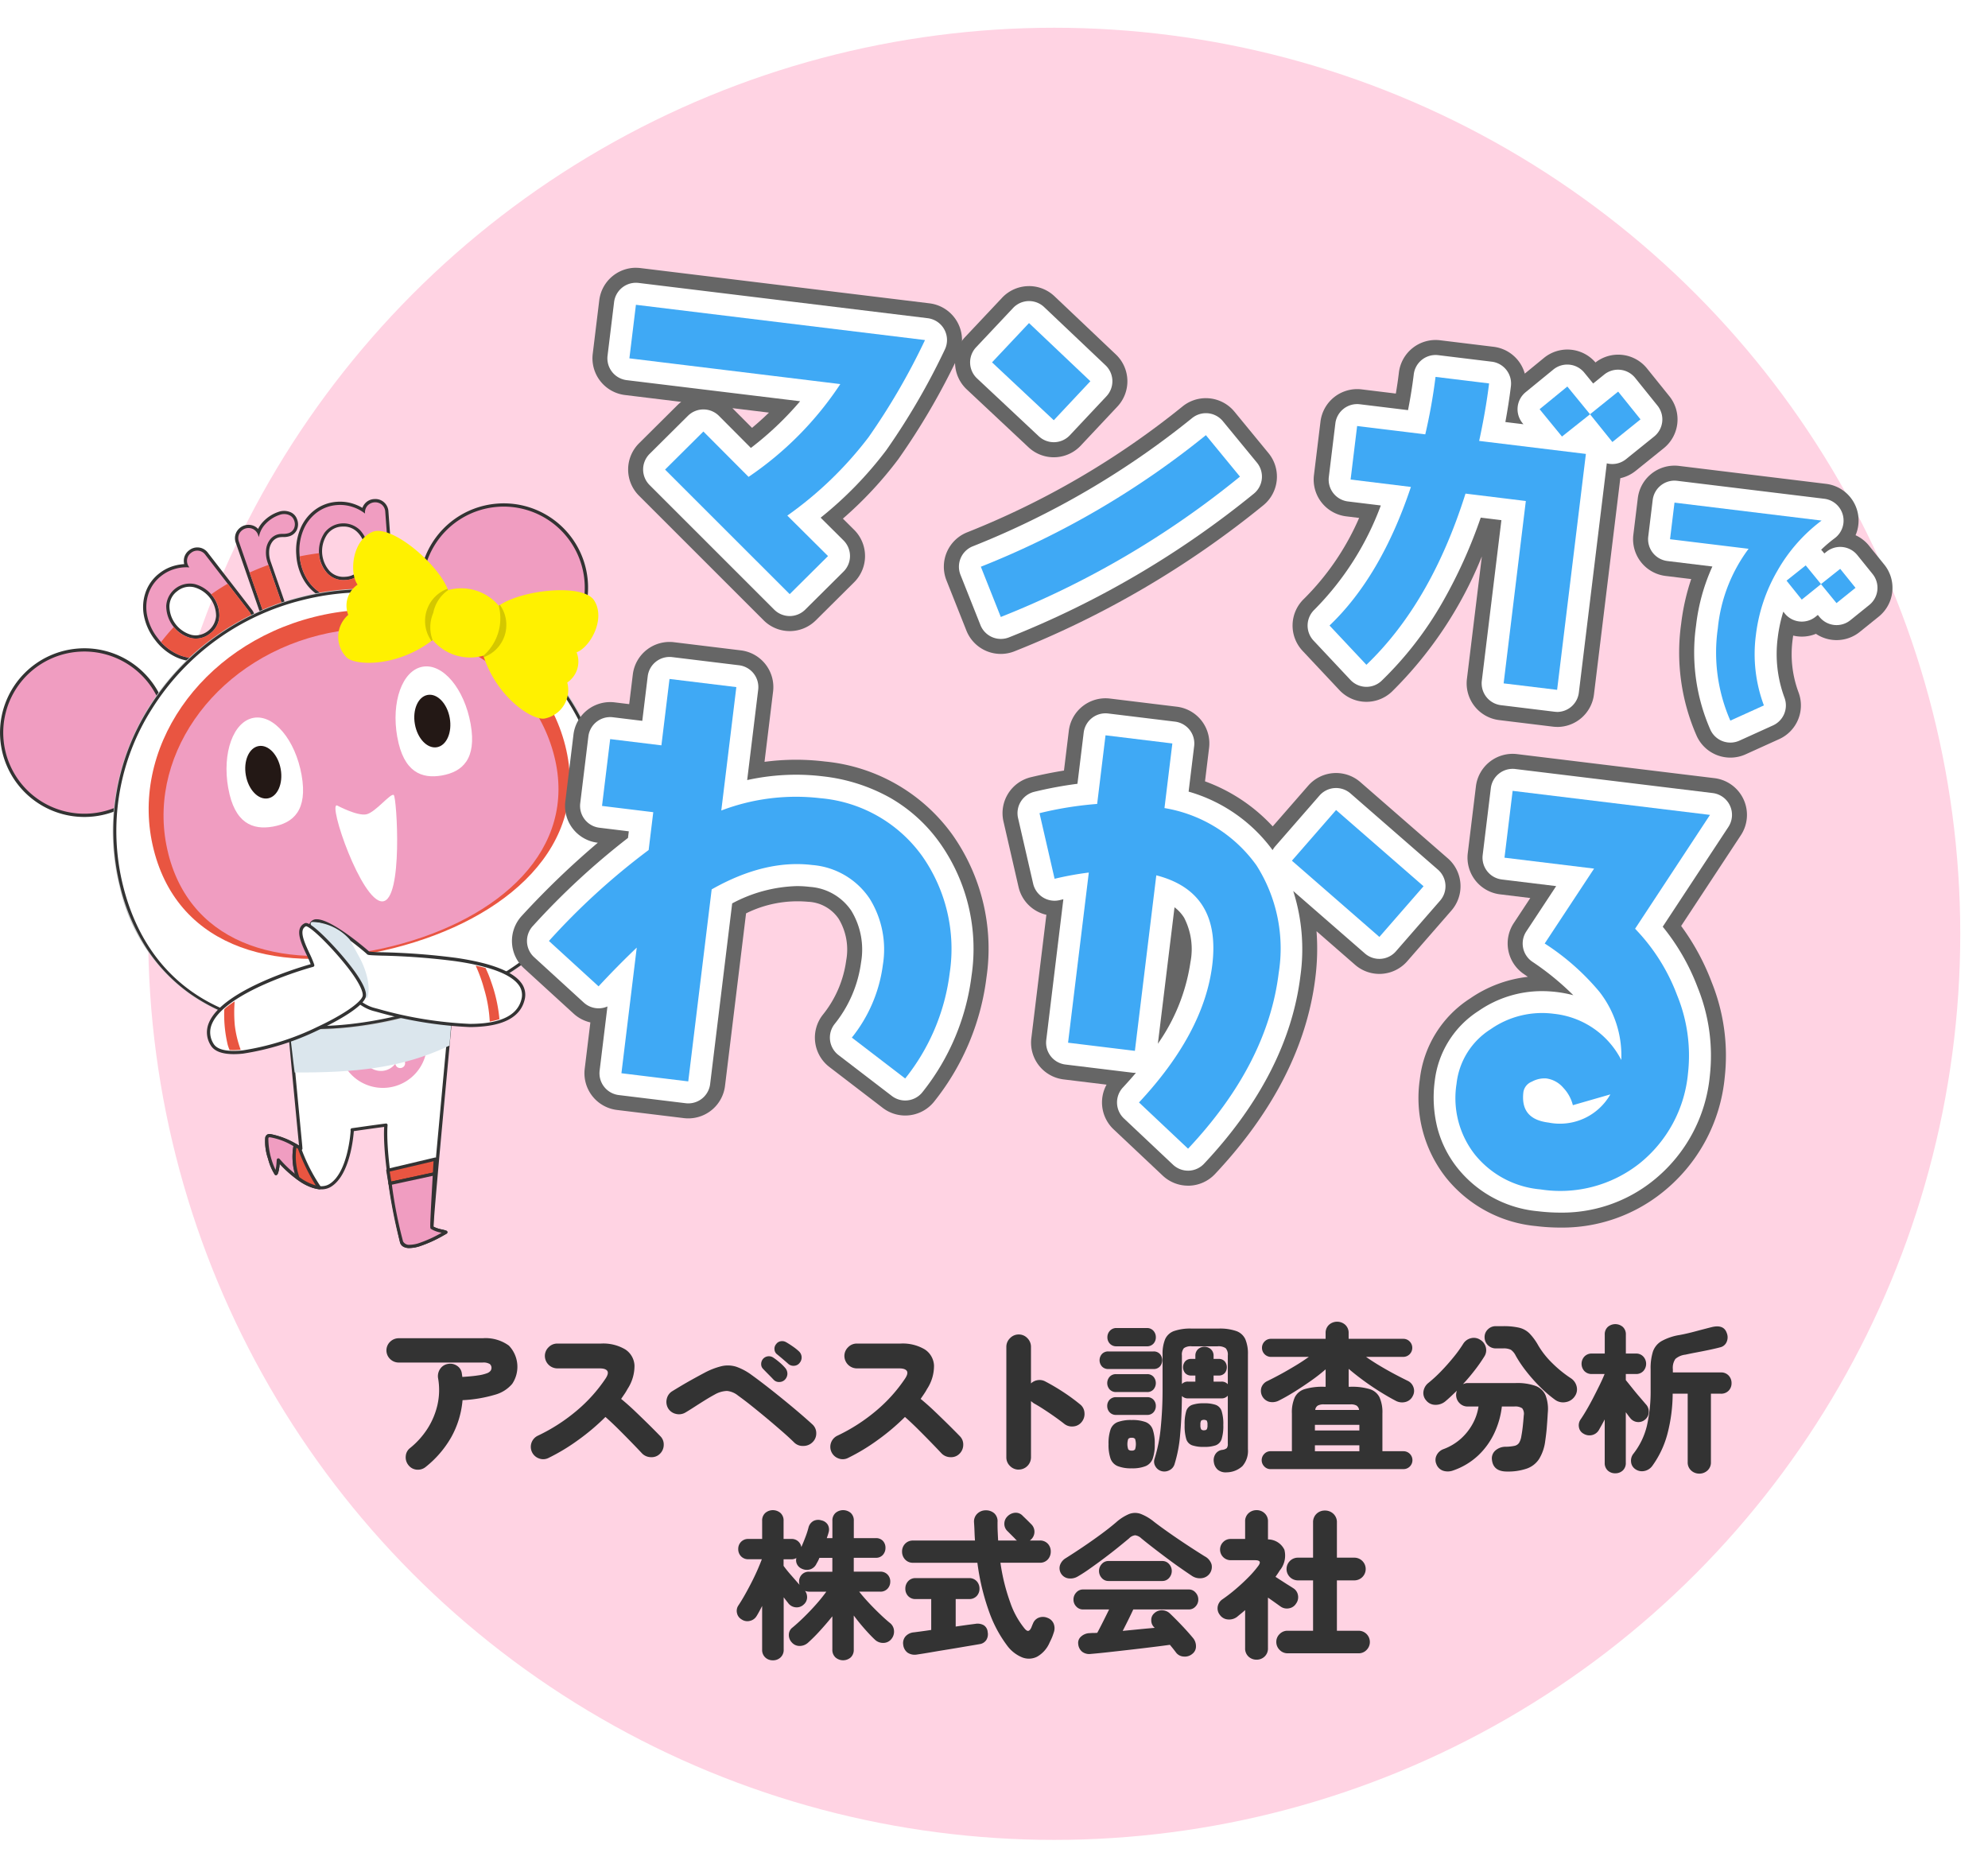 <svg xmlns="http://www.w3.org/2000/svg" xmlns:xlink="http://www.w3.org/1999/xlink" width="214.989" height="201.964" viewBox="0 0 214.989 201.964">
  <defs>
    <filter id="楕円形_26857" x="13.025" y="0" width="201.964" height="201.964" filterUnits="userSpaceOnUse">
      <feOffset dx="0.5" dy="0.5" input="SourceAlpha"/>
      <feGaussianBlur stdDeviation="1" result="blur"/>
      <feFlood flood-opacity="0.502"/>
      <feComposite operator="in" in2="blur"/>
      <feComposite in="SourceGraphic"/>
    </filter>
  </defs>
  <g id="グループ_15257" data-name="グループ 15257" transform="translate(-79.51 -228.109)">
    <g id="レイヤー_1" data-name="レイヤー 1" transform="translate(95.035 230.609)">
      <g transform="matrix(1, 0, 0, 1, -15.52, -2.5)" filter="url(#楕円形_26857)">
        <circle id="楕円形_26857-2" data-name="楕円形 26857" cx="97.982" cy="97.982" r="97.982" transform="translate(15.52 2.5)" fill="#ffd3e3"/>
      </g>
    </g>
    <g id="ala" transform="translate(79.86 261.069)">
      <g id="グループ_15245" data-name="グループ 15245" transform="translate(41.437 109.967)">
        <g id="グループ_15244" data-name="グループ 15244">
          <path id="パス_69158" data-name="パス 69158" d="M109.651,332.165a1.322,1.322,0,0,1-.977.3,1.259,1.259,0,0,1-.891-.485,1.327,1.327,0,0,1-.294-.985,1.207,1.207,0,0,1,.484-.883,8.768,8.768,0,0,0,1.851-2.058,8.129,8.129,0,0,0,1.089-2.577,7.292,7.292,0,0,0,.068-2.923,1.388,1.388,0,0,1,.226-.985,1.243,1.243,0,0,1,.831-.535,1.3,1.3,0,0,1,1,.2,1.151,1.151,0,0,1,.519.855c.011.058.019.117.026.174s.015.115.026.174c.716-.045,1.28-.1,1.694-.166a4.348,4.348,0,0,0,.943-.224.882.882,0,0,0,.415-.277.548.548,0,0,0,.1-.3.531.531,0,0,0-.19-.432,1.331,1.331,0,0,0-.779-.157h-9.043a1.319,1.319,0,0,1-.951-.38,1.292,1.292,0,0,1,0-1.868,1.326,1.326,0,0,1,.951-.38h9.043a4.275,4.275,0,0,1,2.853.8,3.312,3.312,0,0,1,.355,4.133,3.721,3.721,0,0,1-1.86,1.175,14.724,14.724,0,0,1-3.51.589,9.972,9.972,0,0,1-1.236,4.029A11.193,11.193,0,0,1,109.651,332.165Z" transform="translate(-105.396 -316.464)" fill="#333"/>
          <path id="パス_69159" data-name="パス 69159" d="M116.938,330.971a1.26,1.26,0,0,1-1.011.062,1.332,1.332,0,0,1-.148-2.465,19.367,19.367,0,0,0,4.255-2.749,16.6,16.6,0,0,0,3.043-3.39q.4-.587.217-.865t-.839-.276h-4.582a1.358,1.358,0,0,1-1.332-1.331,1.3,1.3,0,0,1,.4-.953,1.285,1.285,0,0,1,.935-.4h4.72a4.659,4.659,0,0,1,2.637.631,2.192,2.192,0,0,1,1,1.738,4.549,4.549,0,0,1-.753,2.541,5.85,5.85,0,0,1-.318.529c-.122.179-.247.36-.373.544q.779.64,1.556,1.384t1.478,1.434q.7.694,1.2,1.211a1.252,1.252,0,0,1,.372.943,1.341,1.341,0,0,1-.406.959,1.258,1.258,0,0,1-.953.372,1.375,1.375,0,0,1-.967-.388q-.467-.5-1.133-1.185t-1.4-1.418q-.738-.735-1.444-1.358a23.836,23.836,0,0,1-2.932,2.481A21.4,21.4,0,0,1,116.938,330.971Z" transform="translate(-99.404 -316.239)" fill="#333"/>
          <path id="パス_69160" data-name="パス 69160" d="M137.886,329.414c-.325-.321-.738-.706-1.246-1.149s-1.045-.905-1.616-1.384-1.139-.941-1.7-1.392-1.071-.834-1.52-1.159a2.237,2.237,0,0,0-1.194-.5,2.859,2.859,0,0,0-1.314.381c-.321.174-.683.383-1.081.631s-.784.493-1.159.735-.688.438-.943.587a1.361,1.361,0,0,1-1.027.148,1.325,1.325,0,0,1-.841-.6,1.372,1.372,0,0,1-.146-1.029,1.293,1.293,0,0,1,.615-.839c.24-.149.555-.339.941-.57s.8-.467,1.236-.709.841-.462,1.211-.657a7.889,7.889,0,0,1,1.946-.763,3.043,3.043,0,0,1,1.572.07,6.283,6.283,0,0,1,1.67.9q.484.346,1.15.855t1.426,1.115q.759.606,1.5,1.219t1.392,1.176q.647.562,1.1.977a1.273,1.273,0,0,1,.406.943,1.3,1.3,0,0,1-.406.977,1.383,1.383,0,0,1-.977.4A1.316,1.316,0,0,1,137.886,329.414Zm-2.249-6.812q-.173-.19-.545-.563c-.247-.247-.451-.458-.613-.63a.718.718,0,0,1-.172-.5.846.846,0,0,1,.224-.571.85.85,0,0,1,1.073-.122,6.884,6.884,0,0,1,.683.519,5.085,5.085,0,0,1,.63.621.948.948,0,0,1,.226.615.935.935,0,0,1-.26.631.835.835,0,0,1-.605.26A.789.789,0,0,1,135.637,322.6Zm1.608-1.694q-.19-.173-.587-.511c-.266-.226-.49-.412-.675-.561a.713.713,0,0,1-.234-.475.765.765,0,0,1,.182-.6.739.739,0,0,1,.467-.3.855.855,0,0,1,.571.078q.312.173.725.458a5.65,5.65,0,0,1,.691.545.9.9,0,0,1,.088,1.245.8.8,0,0,1-.571.32A.842.842,0,0,1,137.245,320.908Z" transform="translate(-93.778 -316.342)" fill="#333"/>
          <path id="パス_69161" data-name="パス 69161" d="M136.9,330.971a1.26,1.26,0,0,1-1.011.062,1.332,1.332,0,0,1-.148-2.465,19.366,19.366,0,0,0,4.255-2.749,16.6,16.6,0,0,0,3.043-3.39q.4-.587.217-.865t-.839-.276h-4.582a1.358,1.358,0,0,1-1.332-1.331,1.3,1.3,0,0,1,.4-.953,1.285,1.285,0,0,1,.935-.4h4.72a4.659,4.659,0,0,1,2.637.631,2.192,2.192,0,0,1,1,1.738,4.549,4.549,0,0,1-.753,2.541,5.526,5.526,0,0,1-.32.529c-.12.179-.245.36-.372.544q.779.64,1.556,1.384t1.478,1.434q.7.694,1.2,1.211a1.252,1.252,0,0,1,.372.943,1.341,1.341,0,0,1-.406.959,1.258,1.258,0,0,1-.953.372,1.375,1.375,0,0,1-.967-.388q-.467-.5-1.133-1.185t-1.4-1.418q-.738-.735-1.444-1.358a23.835,23.835,0,0,1-2.932,2.481A21.4,21.4,0,0,1,136.9,330.971Z" transform="translate(-86.975 -316.239)" fill="#333"/>
          <path id="パス_69162" data-name="パス 69162" d="M148.045,332.613a1.3,1.3,0,0,1-.935-.389,1.274,1.274,0,0,1-.4-.943V319.349a1.3,1.3,0,0,1,.4-.951,1.282,1.282,0,0,1,.935-.4,1.268,1.268,0,0,1,.941.4,1.311,1.311,0,0,1,.389.951v3.941a1.335,1.335,0,0,1,.743-.354,1.274,1.274,0,0,1,.813.148,22.623,22.623,0,0,1,1.989,1.176,20.352,20.352,0,0,1,1.762,1.295,1.241,1.241,0,0,1,.477.909,1.362,1.362,0,0,1-.3.995,1.263,1.263,0,0,1-.907.484,1.335,1.335,0,0,1-.995-.294q-.484-.38-1.081-.8t-1.167-.787q-.572-.372-1.021-.615l-.146-.11c-.054-.041-.107-.084-.165-.131v6.07a1.33,1.33,0,0,1-1.331,1.332Z" transform="translate(-79.668 -316.617)" fill="#333"/>
          <path id="パス_69163" data-name="パス 69163" d="M153.875,322a.9.9,0,0,1-.693-.276,1.01,1.01,0,0,1,0-1.348.9.9,0,0,1,.693-.276h4.876a.892.892,0,0,1,.7.276,1.029,1.029,0,0,1,0,1.348.892.892,0,0,1-.7.276Zm.847,2.491a.912.912,0,0,1-.709-.286,1.029,1.029,0,0,1,0-1.366.911.911,0,0,1,.709-.284h3.336a.884.884,0,0,1,.7.284,1.053,1.053,0,0,1,0,1.366.885.885,0,0,1-.7.286Zm0,2.473a.912.912,0,0,1-.709-.286.978.978,0,0,1-.26-.683.951.951,0,0,1,.26-.675.929.929,0,0,1,.709-.276h3.336a.9.9,0,0,1,.7.276.973.973,0,0,1,.252.675,1,1,0,0,1-.252.683.886.886,0,0,1-.7.286Zm.034-7.419a.934.934,0,0,1-.717-.286.984.984,0,0,1-.268-.7,1,1,0,0,1,.268-.691.924.924,0,0,1,.717-.3h3.268a.919.919,0,0,1,.727.3,1.01,1.01,0,0,1,.26.691,1,1,0,0,1-.26.7.93.93,0,0,1-.727.286ZM156.4,332.74a3.888,3.888,0,0,1-1.52-.242,1.378,1.378,0,0,1-.769-.813,4.508,4.508,0,0,1-.216-1.556,4.635,4.635,0,0,1,.216-1.59,1.325,1.325,0,0,1,.769-.8,4.158,4.158,0,0,1,1.52-.224,4.1,4.1,0,0,1,1.514.224,1.334,1.334,0,0,1,.761.8,4.635,4.635,0,0,1,.216,1.59,4.508,4.508,0,0,1-.216,1.556,1.388,1.388,0,0,1-.761.813A3.837,3.837,0,0,1,156.4,332.74Zm0-1.92a.413.413,0,0,0,.365-.13,1.907,1.907,0,0,0,0-1.133.436.436,0,0,0-.365-.12.46.46,0,0,0-.372.12,1.751,1.751,0,0,0,0,1.133A.435.435,0,0,0,156.4,330.82Zm10.255,2.353a1.333,1.333,0,0,1-.943-.278,1.312,1.312,0,0,1-.424-.8,1.22,1.22,0,0,1,.146-.865,1.019,1.019,0,0,1,.753-.485.937.937,0,0,0,.493-.19.739.739,0,0,0,.112-.484v-5.188a.877.877,0,0,1-.691.294h-3.615a.889.889,0,0,1-.656-.258q-.019,2.281-.191,4.167a14.6,14.6,0,0,1-.605,3.2,1.068,1.068,0,0,1-.57.665,1.149,1.149,0,0,1-.883.078,1.1,1.1,0,0,1-.631-.527.965.965,0,0,1-.078-.8,16.381,16.381,0,0,0,.667-3.354,41.518,41.518,0,0,0,.2-4.221v-3.7a4.074,4.074,0,0,1,.277-1.652,1.667,1.667,0,0,1,.959-.881,5.356,5.356,0,0,1,1.894-.268h2.94a5.431,5.431,0,0,1,1.9.268,1.7,1.7,0,0,1,.977.881,3.983,3.983,0,0,1,.284,1.652v10.236a2.509,2.509,0,0,1-.6,1.842A2.568,2.568,0,0,1,166.654,333.173Zm.138-9.529v-3.1a1.044,1.044,0,0,0-.234-.8,1.391,1.391,0,0,0-.873-.2H162.9a1.311,1.311,0,0,0-.855.2,1.1,1.1,0,0,0-.216.8v3.078a.85.85,0,0,1,.656-.26h.8v-.657h-.432a.854.854,0,0,1-.667-.258.994.994,0,0,1,0-1.28.849.849,0,0,1,.667-.26h.432v-.328a.942.942,0,0,1,.284-.719,1.039,1.039,0,0,1,1.392,0,.926.926,0,0,1,.294.719v.328h.537a.845.845,0,0,1,.665.26.994.994,0,0,1,0,1.28.85.85,0,0,1-.665.258h-.537v.657h.849A.866.866,0,0,1,166.792,323.644Zm-2.577,6.778a3.747,3.747,0,0,1-1.288-.174,1.04,1.04,0,0,1-.631-.683,5,5,0,0,1-.172-1.512,4.917,4.917,0,0,1,.172-1.5,1.039,1.039,0,0,1,.631-.673,3.784,3.784,0,0,1,1.288-.174,3.713,3.713,0,0,1,1.28.174,1.066,1.066,0,0,1,.631.673,4.724,4.724,0,0,1,.18,1.5,4.8,4.8,0,0,1-.18,1.512,1.067,1.067,0,0,1-.631.683A3.677,3.677,0,0,1,164.215,330.422Zm0-1.8a.38.38,0,0,0,.3-.1.885.885,0,0,0,.078-.475.841.841,0,0,0-.078-.467.575.575,0,0,0-.605,0,.842.842,0,0,0-.078.467.885.885,0,0,0,.078.475A.379.379,0,0,0,164.215,328.625Z" transform="translate(-75.801 -316.883)" fill="#333"/>
          <path id="パス_69164" data-name="パス 69164" d="M164.715,333.091a.907.907,0,0,1-.665-.286.958.958,0,0,1,0-1.365.913.913,0,0,1,.665-.286h2.317v-4.081a3.944,3.944,0,0,1,.32-1.764,1.769,1.769,0,0,1,1.073-.873,6.7,6.7,0,0,1,2.049-.252h.206V322.3a19.225,19.225,0,0,1-1.572,1.227q-.884.623-1.782,1.185t-1.694.961a1.506,1.506,0,0,1-1.047.138,1.228,1.228,0,0,1-.847-1.556,1.19,1.19,0,0,1,.613-.675c.449-.217.94-.472,1.47-.759s1.06-.6,1.592-.917,1.014-.641,1.452-.951h-4.1a.972.972,0,0,1-.967-.969.955.955,0,0,1,.284-.7.933.933,0,0,1,.683-.284h5.913v-.605a1.182,1.182,0,0,1,.363-.909,1.321,1.321,0,0,1,1.764,0,1.182,1.182,0,0,1,.363.909V319h5.913a.93.93,0,0,1,.683.284.95.95,0,0,1,.286.7.975.975,0,0,1-.969.969h-4.028q.657.465,1.452.941t1.59.9q.8.424,1.47.751a1.192,1.192,0,0,1,.613.691,1.131,1.131,0,0,1-.06.917,1.193,1.193,0,0,1-.8.675,1.441,1.441,0,0,1-1.047-.122q-.794-.414-1.71-.985t-1.8-1.219q-.881-.65-1.59-1.254v1.936h.208a6.684,6.684,0,0,1,2.058.252,1.767,1.767,0,0,1,1.063.873,3.922,3.922,0,0,1,.32,1.764v4.081H179.1a.968.968,0,0,1,0,1.936Zm4.806-4.183h4.808V328.3h-4.808Zm0,2.247h4.808v-.641h-4.808Zm.036-4.462H174.3a.693.693,0,0,0-.277-.475,1.236,1.236,0,0,0-.639-.13h-2.9a1.293,1.293,0,0,0-.649.13A.623.623,0,0,0,169.557,326.693Z" transform="translate(-69.109 -317.148)" fill="#333"/>
          <path id="パス_69165" data-name="パス 69165" d="M183.58,333.165q-1.524.017-1.66-1.28a1.128,1.128,0,0,1,.38-1,1.666,1.666,0,0,1,1.107-.4,4.783,4.783,0,0,0,.961-.1.789.789,0,0,0,.492-.329,2.023,2.023,0,0,0,.242-.725q.088-.467.148-1t.112-1.228a.983.983,0,0,0-.172-.779,1.362,1.362,0,0,0-.865-.19h-1.332a9.19,9.19,0,0,1-.813,2.871,7.98,7.98,0,0,1-1.746,2.421,7.524,7.524,0,0,1-2.715,1.626,1.657,1.657,0,0,1-1.055.034,1.191,1.191,0,0,1-.761-.743,1.119,1.119,0,0,1,.036-.943,1.342,1.342,0,0,1,.759-.665,5.852,5.852,0,0,0,1.877-1.133,6.088,6.088,0,0,0,1.271-1.618,5.569,5.569,0,0,0,.623-1.85h-1.16a1.2,1.2,0,0,1-.9-.372,1.256,1.256,0,0,1-.277-1.34l-.665.631c-.214.2-.419.383-.615.545a1.638,1.638,0,0,1-1.063.354,1.264,1.264,0,0,1-.995-.492,1.193,1.193,0,0,1-.276-.979,1.433,1.433,0,0,1,.519-.889,15.17,15.17,0,0,0,1.4-1.288q.708-.735,1.34-1.514a13.75,13.75,0,0,0,1.045-1.452,1.359,1.359,0,0,1,.813-.587,1.242,1.242,0,0,1,1,.156,1.322,1.322,0,0,1,.621.811,1.244,1.244,0,0,1-.154,1,17.145,17.145,0,0,1-1.047,1.5c-.409.529-.832,1.032-1.271,1.5a2.082,2.082,0,0,1,.25-.088,1.066,1.066,0,0,1,.268-.034H184.5a5.929,5.929,0,0,1,2.108.3,1.9,1.9,0,0,1,1.1,1,4.158,4.158,0,0,1,.252,1.928c-.034.6-.073,1.141-.112,1.626s-.1.956-.166,1.418a4.865,4.865,0,0,1-.665,1.944,2.626,2.626,0,0,1-1.314,1.03A6.2,6.2,0,0,1,183.58,333.165Zm5.186-7.747a13.383,13.383,0,0,1-1.608-1.374,18.1,18.1,0,0,1-1.53-1.72,13.257,13.257,0,0,1-1.131-1.678,1.709,1.709,0,0,0-.529-.649,1.809,1.809,0,0,0-.855-.146h-.777a1.208,1.208,0,0,1-1.211-1.211,1.134,1.134,0,0,1,.354-.847,1.181,1.181,0,0,1,.857-.347h.777a7.5,7.5,0,0,1,1.746.165,2.383,2.383,0,0,1,1.116.613,6.3,6.3,0,0,1,.959,1.314,9.2,9.2,0,0,0,1.5,1.894,12.874,12.874,0,0,0,2.006,1.634,1.455,1.455,0,0,1,.641.9,1.294,1.294,0,0,1-.208,1.073,1.45,1.45,0,0,1-.987.622A1.473,1.473,0,0,1,188.766,325.418Z" transform="translate(-62.364 -316.962)" fill="#333"/>
          <path id="パス_69166" data-name="パス 69166" d="M188.81,333.442a1.158,1.158,0,0,1-.813-.3,1.084,1.084,0,0,1-.329-.839v-4.686c-.114.219-.227.427-.336.623s-.211.375-.3.535a1.16,1.16,0,0,1-.751.537,1.218,1.218,0,0,1-.909-.156.966.966,0,0,1-.492-.7,1.105,1.105,0,0,1,.18-.839q.277-.4.641-1.021t.735-1.339q.37-.718.7-1.392c.219-.449.391-.836.519-1.159h-1.366a1.078,1.078,0,0,1-.821-.32,1.162,1.162,0,0,1,0-1.566,1.066,1.066,0,0,1,.821-.328h1.383v-2.041a1.08,1.08,0,0,1,.329-.837,1.241,1.241,0,0,1,1.626,0,1.08,1.08,0,0,1,.328.837v2.041h1.089a1.044,1.044,0,0,1,.8.328,1.162,1.162,0,0,1,0,1.566,1.056,1.056,0,0,1-.8.32H189.95v.657q.295.363.717.891t.831,1l.613.717a1.128,1.128,0,0,1,.32.829,1.073,1.073,0,0,1-.372.813,1.1,1.1,0,0,1-.847.286,1.107,1.107,0,0,1-.779-.423c-.068-.08-.143-.175-.224-.286s-.167-.227-.26-.354V332.3a1.083,1.083,0,0,1-.328.839A1.158,1.158,0,0,1,188.81,333.442Zm9.077.034a1.262,1.262,0,0,1-.873-.338,1.164,1.164,0,0,1-.372-.907v-7.4h-1.624a17.5,17.5,0,0,1-.571,4.359,10.442,10.442,0,0,1-1.626,3.442,1.4,1.4,0,0,1-.865.561,1.244,1.244,0,0,1-1-.216,1.043,1.043,0,0,1-.44-.779,1.191,1.191,0,0,1,.25-.865,7.873,7.873,0,0,0,1.46-3.008,16.824,16.824,0,0,0,.407-3.959v-2.179a5.937,5.937,0,0,1,.25-1.91,2.108,2.108,0,0,1,.935-1.133,5.959,5.959,0,0,1,1.946-.657q.759-.139,1.694-.389t1.764-.459q1.314-.326,1.642.623a1.238,1.238,0,0,1,0,.951.989.989,0,0,1-.709.605q-.518.139-1.227.286c-.474.1-.936.19-1.392.276s-.839.166-1.151.234a1.98,1.98,0,0,0-1.071.459,1.674,1.674,0,0,0-.277,1.115v.346h5.188a1.094,1.094,0,0,1,.847.338,1.169,1.169,0,0,1,.312.821,1.136,1.136,0,0,1-.312.813,1.111,1.111,0,0,1-.847.328h-1.071v7.4a1.165,1.165,0,0,1-.373.907A1.283,1.283,0,0,1,197.887,333.477Z" transform="translate(-55.916 -317.048)" fill="#333"/>
          <path id="パス_69167" data-name="パス 69167" d="M132.65,345.945a1.168,1.168,0,0,1-.821-.31,1.1,1.1,0,0,1-.338-.847v-4.722c-.1.2-.2.386-.3.571s-.193.352-.286.5a1.13,1.13,0,0,1-.743.545,1.1,1.1,0,0,1-.9-.166,1.023,1.023,0,0,1-.493-.691,1.039,1.039,0,0,1,.164-.829q.312-.467.675-1.107t.717-1.332q.355-.691.649-1.357c.195-.445.357-.839.484-1.185h-1.452a1.056,1.056,0,0,1-.8-.321,1.1,1.1,0,0,1-.3-.787,1.084,1.084,0,0,1,.3-.769,1.06,1.06,0,0,1,.8-.318h1.486v-1.955a1.092,1.092,0,0,1,.338-.855,1.265,1.265,0,0,1,1.644,0,1.091,1.091,0,0,1,.336.855v1.955h.831a1.047,1.047,0,0,1,1.089.881c.151-.346.3-.706.441-1.081a9.088,9.088,0,0,0,.338-1.047,1.119,1.119,0,0,1,.535-.7,1.146,1.146,0,0,1,.865-.06,1.045,1.045,0,0,1,.675.458,1.067,1.067,0,0,1,.086.875c-.023.093-.052.187-.086.286s-.07.2-.1.3h.605v-1.868a1.091,1.091,0,0,1,.336-.855,1.276,1.276,0,0,1,1.652,0,1.1,1.1,0,0,1,.328.855v1.868h2.369a1,1,0,0,1,.779.3,1.075,1.075,0,0,1,.276.753,1.113,1.113,0,0,1-.276.753.978.978,0,0,1-.779.32H141.4v1.5h2.854a1.041,1.041,0,0,1,.8.312,1.065,1.065,0,0,1,.294.761,1.1,1.1,0,0,1-.294.769,1.029,1.029,0,0,1-.8.32h-2.265q.4.518.995,1.159t1.219,1.236c.414.4.779.724,1.089.977a1.148,1.148,0,0,1,.459.831,1.25,1.25,0,0,1-.268.9,1.109,1.109,0,0,1-.883.44,1.276,1.276,0,0,1-.935-.372q-.465-.433-1.089-1.141T141.4,341.1v3.684a1.111,1.111,0,0,1-.328.847,1.256,1.256,0,0,1-1.652,0,1.1,1.1,0,0,1-.336-.847v-3.6q-.64.8-1.332,1.556a17.29,17.29,0,0,1-1.314,1.314,1.35,1.35,0,0,1-.881.337,1.1,1.1,0,0,1-.865-.389,1.146,1.146,0,0,1-.312-.839.976.976,0,0,1,.4-.769q.623-.518,1.3-1.185t1.3-1.374a16.815,16.815,0,0,0,1.053-1.314h-1.866a1.2,1.2,0,0,1-.433-.088,1.173,1.173,0,0,1,.217.763,1.048,1.048,0,0,1-.373.725,1.08,1.08,0,0,1-.837.294,1.134,1.134,0,0,1-.8-.415c-.068-.091-.149-.195-.242-.31s-.185-.237-.277-.363v5.655a1.1,1.1,0,0,1-.336.847A1.169,1.169,0,0,1,132.65,345.945Zm2.888-8.161a1.1,1.1,0,0,1-.052-.346,1.065,1.065,0,0,1,.294-.761,1.022,1.022,0,0,1,.779-.312h2.525v-1.5h-1.4c-.045.115-.094.226-.146.328s-.107.2-.164.294a1.148,1.148,0,0,1-.683.623,1.262,1.262,0,0,1-.909-.068,1.04,1.04,0,0,1-.51-.467.965.965,0,0,1-.078-.691,1.111,1.111,0,0,1-.553.138h-.831v.709c.2.276.461.609.8.993S135.25,337.461,135.539,337.784Z" transform="translate(-90.858 -309.327)" fill="#333"/>
          <path id="パス_69168" data-name="パス 69168" d="M151.14,344.365a13.634,13.634,0,0,1-1.954-3.649,25.006,25.006,0,0,1-1.279-5.326h-6.952a1.128,1.128,0,0,1-.865-.354,1.217,1.217,0,0,1-.328-.857,1.185,1.185,0,0,1,.328-.847,1.139,1.139,0,0,1,.865-.346h6.692c-.024-.323-.041-.649-.052-.977s-.029-.66-.052-.995a1.174,1.174,0,0,1,.363-.943,1.3,1.3,0,0,1,.917-.354,1.35,1.35,0,0,1,.907.32,1.157,1.157,0,0,1,.355.959c0,.325,0,.652.016.987s.029.669.052,1h2.04a.762.762,0,0,1-.224-.208l-.847-.847a1.067,1.067,0,0,1-.3-.779,1.1,1.1,0,0,1,.338-.777,1.283,1.283,0,0,1,.8-.389,1.01,1.01,0,0,1,.821.3c.045.047.138.136.276.269s.277.268.415.406l.276.278a1.134,1.134,0,0,1-.086,1.678.367.367,0,0,1-.086.068h1.071a1.134,1.134,0,0,1,.875.346,1.206,1.206,0,0,1,.32.847,1.239,1.239,0,0,1-.32.857,1.123,1.123,0,0,1-.875.354H150.4a21.2,21.2,0,0,0,1.039,4.237,9.145,9.145,0,0,0,1.59,2.9c.161.185.3.26.407.226s.209-.151.3-.346c.023-.058.052-.13.086-.217s.07-.164.1-.234a1.091,1.091,0,0,1,.657-.639,1.264,1.264,0,0,1,.917.036,1.127,1.127,0,0,1,.665.639,1.324,1.324,0,0,1,.026.881c-.07.221-.133.4-.19.545s-.151.344-.277.6a3.2,3.2,0,0,1-1.331,1.52,1.965,1.965,0,0,1-1.634.088A3.8,3.8,0,0,1,151.14,344.365Zm-9.786.951a1.392,1.392,0,0,1-1-.208,1.225,1.225,0,0,1-.467-.847,1.113,1.113,0,0,1,.252-.917,1.368,1.368,0,0,1,.907-.432l.657-.086c.346-.047.75-.1,1.211-.174v-3.338h-1.678a1.062,1.062,0,0,1-.821-.328,1.135,1.135,0,0,1-.3-.8,1.167,1.167,0,0,1,.3-.8,1.047,1.047,0,0,1,.821-.338h5.759a1.069,1.069,0,0,1,.839.338,1.167,1.167,0,0,1,.3.8,1.135,1.135,0,0,1-.3.8,1.085,1.085,0,0,1-.839.328h-1.434v2.974c.542-.08,1.008-.146,1.4-.2l.725-.094a1.374,1.374,0,0,1,.909.148.949.949,0,0,1,.424.733,1.18,1.18,0,0,1-.148.865,1.031,1.031,0,0,1-.735.449c-.057.011-.25.044-.579.1s-.74.122-1.237.208-1.014.172-1.556.26-1.061.172-1.556.258-.91.156-1.245.208Z" transform="translate(-83.996 -309.32)" fill="#333"/>
          <path id="パス_69169" data-name="パス 69169" d="M152.247,336.752a1.555,1.555,0,0,1-1.037.216,1.113,1.113,0,0,1-.907-1.417,1.414,1.414,0,0,1,.631-.771q.881-.553,1.868-1.219t1.928-1.357q.942-.694,1.65-1.3a5.079,5.079,0,0,1,1.392-.891,1.8,1.8,0,0,1,1.236-.026,5.249,5.249,0,0,1,1.452.849q.467.363,1.142.847t1.434,1q.762.518,1.522,1.011t1.4.891a1.474,1.474,0,0,1,.735.857,1.224,1.224,0,0,1-1.021,1.5,1.549,1.549,0,0,1-1.133-.268q-.57-.38-1.3-.891t-1.486-1.081q-.762-.57-1.454-1.107t-1.193-.951a1.219,1.219,0,0,0-.665-.336,1.07,1.07,0,0,0-.665.336q-.538.45-1.22,1t-1.444,1.123q-.759.572-1.495,1.089A16.262,16.262,0,0,1,152.247,336.752Zm1.4,8.386a1.268,1.268,0,0,1-.943-.234,1.193,1.193,0,0,1-.424-.821.9.9,0,0,1,.312-.829,1.425,1.425,0,0,1,.951-.363c.127-.011.256-.018.388-.018s.268,0,.407-.018q.243-.448.605-1.167t.675-1.357H152.8a.975.975,0,0,1-.735-.32,1.057,1.057,0,0,1-.3-.753,1.084,1.084,0,0,1,.3-.761.96.96,0,0,1,.735-.328h11.446a.943.943,0,0,1,.717.328,1.091,1.091,0,0,1,.3.761,1.064,1.064,0,0,1-.3.753.957.957,0,0,1-.717.32H158.23c-.138.3-.31.66-.518,1.081s-.415.832-.623,1.236l1.774-.174c.592-.058,1.154-.109,1.686-.156l-.088-.086a1.021,1.021,0,0,1-.284-.735.937.937,0,0,1,.318-.751,1.189,1.189,0,0,1,.867-.329,1.264,1.264,0,0,1,.847.363q.6.572,1.271,1.279t1.219,1.366a1.365,1.365,0,0,1,.312.891,1,1,0,0,1-.4.821,1.238,1.238,0,0,1-.925.286,1.105,1.105,0,0,1-.823-.423c-.1-.138-.209-.277-.318-.415s-.229-.282-.355-.432q-.866.122-1.989.258c-.75.094-1.527.185-2.333.277s-1.577.178-2.309.26S154.191,345.093,153.649,345.138Zm1.9-7.885a.942.942,0,0,1-.727-.328,1.118,1.118,0,0,1-.294-.763,1.091,1.091,0,0,1,.294-.743.942.942,0,0,1,.727-.328h5.827a.942.942,0,0,1,.727.328,1.091,1.091,0,0,1,.294.743,1.118,1.118,0,0,1-.294.763.942.942,0,0,1-.727.328Z" transform="translate(-77.462 -309.212)" fill="#333"/>
          <path id="パス_69170" data-name="パス 69170" d="M165.014,345.876a1.25,1.25,0,0,1-.883-.338,1.181,1.181,0,0,1-.362-.909v-4.115c-.14.128-.281.248-.425.363s-.29.237-.44.363a1.406,1.406,0,0,1-.987.286,1.157,1.157,0,0,1-.881-.493,1.132,1.132,0,0,1-.226-.935,1.184,1.184,0,0,1,.519-.759,17.272,17.272,0,0,0,1.392-1.073c.49-.415.953-.844,1.392-1.288a11.168,11.168,0,0,0,1.073-1.236c.31-.414.2-.622-.329-.622H162.2a1.15,1.15,0,0,1-1.141-1.142,1.123,1.123,0,0,1,.336-.821,1.1,1.1,0,0,1,.8-.336h1.574v-1.886a1.158,1.158,0,0,1,.362-.891,1.251,1.251,0,0,1,.883-.337,1.227,1.227,0,0,1,.865.337,1.158,1.158,0,0,1,.362.891v1.936a1.973,1.973,0,0,1,1.774,1.116,2.529,2.529,0,0,1-.511,2.255c-.068.115-.141.229-.216.338s-.153.222-.234.338c.2.127.424.274.683.44s.5.324.735.469.4.25.5.318a1.094,1.094,0,0,1,.51.745,1.161,1.161,0,0,1-.2.915,1.11,1.11,0,0,1-.779.519,1.178,1.178,0,0,1-.917-.208c-.114-.08-.3-.213-.561-.4s-.521-.368-.787-.553v5.464a1.181,1.181,0,0,1-.362.909A1.227,1.227,0,0,1,165.014,345.876Zm3.336-.691a1.167,1.167,0,0,1-.847-.364,1.181,1.181,0,0,1-.362-.865,1.149,1.149,0,0,1,.362-.855,1.178,1.178,0,0,1,.847-.355h2.767V337.3h-1.676a1.228,1.228,0,0,1,0-2.455h1.676v-3.8a1.24,1.24,0,0,1,.372-.943,1.267,1.267,0,0,1,.909-.354,1.294,1.294,0,0,1,.917.354,1.229,1.229,0,0,1,.38.943v3.8h1.92a1.228,1.228,0,0,1,0,2.455h-1.92v5.447h2.351a1.213,1.213,0,0,1,1.212,1.211,1.2,1.2,0,0,1-.355.865,1.157,1.157,0,0,1-.857.364Z" transform="translate(-70.904 -309.327)" fill="#333"/>
        </g>
      </g>
      <g id="グループ_15251" data-name="グループ 15251" transform="translate(0 21.352)">
        <path id="パス_69171" data-name="パス 69171" d="M113.885,324.052a14.147,14.147,0,0,0,2.609-1.189l.182-.1a.889.889,0,0,0,.118-.073,4.011,4.011,0,0,0-.474-.13,2.957,2.957,0,0,1-1.021-.368c-.169-.125,2.59-28.379,2.591-29.478l-18.523,1.83c.071,1.613,1.722,18.715,1.727,18.77l.024.326-.279-.167c-.659-.393-2.523-1.376-3.231-1.211l0,0c-.084.024-.14.11-.172.258a7.833,7.833,0,0,0,.988,3.821,2.67,2.67,0,0,0,.235-1.074l.028-.4.266.3c.029.032,2.885,3.239,4.93,2.637a1.745,1.745,0,0,0,.441-.2c2.087-1.326,2.355-5.812,2.355-5.9,0-.026-.011-.06-.019-.1,0,0,2.415-.35,3.667-.506,0,0-.43,3.4,1.692,12.657.122.529.87.584,1.866.291" transform="translate(-68.936 -243.748)" fill="#fff"/>
        <path id="パス_69171_-_アウトライン" data-name="パス 69171 - アウトライン" d="M112.847,324.4c-.749,0-.947-.378-1-.6-1.833-8-1.773-11.6-1.715-12.5-1.072.137-2.752.378-3.283.455-.034.521-.383,4.692-2.433,5.994a1.915,1.915,0,0,1-.486.221,2.092,2.092,0,0,1-.591.082c-1.958,0-4.215-2.433-4.508-2.759a5.19,5.19,0,0,1-.1.718c-.083.369-.152.439-.211.476a.175.175,0,0,1-.208-.017,5.839,5.839,0,0,1-.733-1.716,5.707,5.707,0,0,1-.311-2.275.47.47,0,0,1,.274-.382.167.167,0,0,1,.031-.01.978.978,0,0,1,.221-.023,9.428,9.428,0,0,1,3.129,1.248l-.022-.228c-.492-5.12-1.644-17.177-1.7-18.537a.175.175,0,0,1,.157-.182l18.523-1.83a.175.175,0,0,1,.192.174c0,.477-.5,5.81-1.069,11.985-.684,7.36-1.529,16.469-1.53,17.395a3.343,3.343,0,0,0,.894.3,4.028,4.028,0,0,1,.5.138.175.175,0,0,1,.04.3,1.061,1.061,0,0,1-.142.088l-.18.1a14.22,14.22,0,0,1-2.643,1.2A3.944,3.944,0,0,1,112.847,324.4Zm-2.521-13.474a.175.175,0,0,1,.173.2c0,.034-.4,3.49,1.689,12.6.051.22.272.332.658.332a3.6,3.6,0,0,0,.988-.17,13.6,13.6,0,0,0,2.509-1.139l-.063-.015a3.052,3.052,0,0,1-1.086-.4c-.1-.075-.112-.083.021-1.775.074-.948.189-2.292.351-4.11.3-3.351.7-7.636,1.081-11.781.507-5.457.988-10.634,1.059-11.759L99.552,294.7c.13,2.041,1.322,14.486,1.693,18.354l.023.243.025.328a.175.175,0,0,1-.264.163l-.279-.167a8.824,8.824,0,0,0-2.959-1.2.668.668,0,0,0-.126.011l-.008,0a.265.265,0,0,0-.05.128,8.006,8.006,0,0,0,.779,3.387,4.782,4.782,0,0,0,.1-.689l.028-.4a.175.175,0,0,1,.306-.1l.266.3c.1.108,2.4,2.653,4.257,2.653a1.743,1.743,0,0,0,.492-.068,1.566,1.566,0,0,0,.4-.181c1.957-1.243,2.258-5.489,2.273-5.743,0-.015-.007-.035-.012-.055l0-.012a.175.175,0,0,1,.145-.212c.024,0,2.431-.353,3.671-.507Z" transform="translate(-68.936 -243.748)" fill="#333"/>
        <path id="パス_69172" data-name="パス 69172" d="M102.415,301.806a4.771,4.771,0,1,0,3.228-5.924,4.77,4.77,0,0,0-3.228,5.924" transform="translate(-65.937 -241.898)" fill="#f09dc1"/>
        <path id="パス_69173" data-name="パス 69173" d="M107.885,297.4a.532.532,0,0,1,.193.37l.409,3.719a.523.523,0,0,1-.107.4.545.545,0,0,1-.751.086.555.555,0,0,1-.195-.36,1.924,1.924,0,0,1-1.313.768,2.025,2.025,0,0,1-1.133-.191,2.192,2.192,0,0,1-.873-.779,2.712,2.712,0,0,1-.425-1.227,2.783,2.783,0,0,1,.143-1.292,2.171,2.171,0,0,1,.673-.956,1.973,1.973,0,0,1,1.042-.43,2.117,2.117,0,0,1,1.475.389v-.01a.523.523,0,0,1,.107-.4.507.507,0,0,1,.36-.195.521.521,0,0,1,.394.107m-.852,3.479a1.729,1.729,0,0,0-.234-2.1,1.238,1.238,0,0,0-1.853.2,1.734,1.734,0,0,0,.227,2.106,1.169,1.169,0,0,0,.974.315,1.186,1.186,0,0,0,.886-.521" transform="translate(-65.033 -240.9)" fill="#fff"/>
        <g id="グループ_15247" data-name="グループ 15247" transform="translate(30.756 51.89)" style="mix-blend-mode: multiply;isolation: isolate">
          <g id="グループ_15246" data-name="グループ 15246">
            <path id="パス_69174" data-name="パス 69174" d="M116.8,295.535c-.021.123-.482,5.843-.482,5.843-5.186,2.5-10.427,2.935-16.745,2.913,0,0-.923-6.969-.737-8.355,1.146-.187,3.083-1.225,4.29-1.42Z" transform="translate(-98.814 -294.516)" fill="#dbe6ed"/>
          </g>
        </g>
        <path id="パス_69175" data-name="パス 69175" d="M107.857,272.533a8.769,8.769,0,1,0,7.787-9.653,8.769,8.769,0,0,0-7.787,9.653" transform="translate(-62.457 -262.358)" fill="#f09dc1"/>
        <path id="パス_69175_-_アウトライン" data-name="パス 69175 - アウトライン" d="M116.567,280.72h0a9.12,9.12,0,0,1-.959-18.189,9.251,9.251,0,0,1,.982-.053,9.12,9.12,0,0,1,.957,18.189A9.255,9.255,0,0,1,116.567,280.72Zm.022-17.542a8.548,8.548,0,0,0-.907.049,8.421,8.421,0,0,0,.885,16.794h0a8.553,8.553,0,0,0,.9-.048,8.421,8.421,0,0,0-.883-16.794Z" transform="translate(-62.457 -262.358)" fill="#333"/>
        <path id="パス_69176" data-name="パス 69176" d="M79.91,282.189a8.769,8.769,0,1,0,7.787-9.652,8.77,8.77,0,0,0-7.787,9.652" transform="translate(-79.86 -256.344)" fill="#f09dc1"/>
        <path id="パス_69176_-_アウトライン" data-name="パス 69176 - アウトライン" d="M88.622,290.378h0a9.12,9.12,0,0,1-.961-18.188,9.251,9.251,0,0,1,.982-.053,9.12,9.12,0,0,1,.959,18.189A9.256,9.256,0,0,1,88.622,290.378Zm.02-17.542a8.548,8.548,0,0,0-.907.049,8.421,8.421,0,0,0,.886,16.794h0a8.553,8.553,0,0,0,.9-.048,8.421,8.421,0,0,0-.884-16.794Z" transform="translate(-79.86 -256.344)" fill="#333"/>
        <path id="パス_69177" data-name="パス 69177" d="M107.857,272.533a8.769,8.769,0,1,0,7.787-9.653,8.769,8.769,0,0,0-7.787,9.653" transform="translate(-62.457 -262.358)" fill="#f09dc1"/>
        <path id="パス_69178" data-name="パス 69178" d="M79.91,282.189a8.769,8.769,0,1,0,7.787-9.652,8.77,8.77,0,0,0-7.787,9.652" transform="translate(-79.86 -256.344)" fill="#f09dc1"/>
        <path id="パス_69179" data-name="パス 69179" d="M95.047,265.772a1.089,1.089,0,0,1,.738.448l4.74,6.134a1.1,1.1,0,0,1,.242.821,1.056,1.056,0,0,1-.428.737,1.036,1.036,0,0,1-.806.229,1.15,1.15,0,0,1-.735-.427,3.963,3.963,0,0,1-1.493,2.775,4.193,4.193,0,0,1-2.21.886,4.561,4.561,0,0,1-2.387-.438,5.621,5.621,0,0,1-2.074-1.709,5.763,5.763,0,0,1-1.146-2.441,4.521,4.521,0,0,1,.161-2.416,4.075,4.075,0,0,1,1.379-1.887,4.237,4.237,0,0,1,1.5-.755,4.346,4.346,0,0,1,1.527-.151l-.01-.015a1.1,1.1,0,0,1-.242-.821,1.056,1.056,0,0,1,.428-.735,1.067,1.067,0,0,1,.815-.235m2.247,7.075a3.58,3.58,0,0,0-2.684-3.473,2.565,2.565,0,0,0-3.06,2.364,3.6,3.6,0,0,0,2.677,3.479,2.426,2.426,0,0,0,2.062-.493,2.45,2.45,0,0,0,1-1.877" transform="translate(-73.922 -260.53)" fill="#f09dc1"/>
        <path id="パス_69179_-_アウトライン" data-name="パス 69179 - アウトライン" d="M94.686,277.743a5,5,0,0,1-2.127-.49,5.989,5.989,0,0,1-2.2-1.811,6.137,6.137,0,0,1-1.212-2.588,4.884,4.884,0,0,1,.175-2.6,4.44,4.44,0,0,1,1.495-2.046,4.606,4.606,0,0,1,1.624-.815,5.087,5.087,0,0,1,1.052-.172,1.443,1.443,0,0,1-.034-.515,1.4,1.4,0,0,1,.562-.974,1.415,1.415,0,0,1,2.044.276l4.74,6.133a1.438,1.438,0,0,1,.312,1.075,1.478,1.478,0,0,1-1.631,1.272,1.451,1.451,0,0,1-.43-.13,4.68,4.68,0,0,1-.366.988,4.141,4.141,0,0,1-1.168,1.421,4.556,4.556,0,0,1-2.392.958C94.98,277.737,94.832,277.743,94.686,277.743Zm-.97-9.83a4.238,4.238,0,0,0-1.1.154,3.911,3.911,0,0,0-1.378.694,3.7,3.7,0,0,0-1.264,1.728,4.194,4.194,0,0,0-.147,2.232,5.445,5.445,0,0,0,1.079,2.293,5.3,5.3,0,0,0,1.945,1.605,4.233,4.233,0,0,0,2.207.407,3.866,3.866,0,0,0,2.029-.815,3.614,3.614,0,0,0,1.357-2.517l.049-.887.569.682a.8.8,0,0,0,.516.3.691.691,0,0,0,.543-.159.705.705,0,0,0,.3-.5.752.752,0,0,0-.171-.567l-4.74-6.134a.746.746,0,0,0-.506-.315.721.721,0,0,0-.556.165.7.7,0,0,0-.3.5.754.754,0,0,0,.17.566l.025.036.405.609-.728-.066C93.923,267.918,93.819,267.913,93.715,267.913Zm1.047,7.712h0a2.976,2.976,0,0,1-.606-.064,3.943,3.943,0,0,1-2.955-3.838,2.764,2.764,0,0,1,1.12-2.132,2.8,2.8,0,0,1,2.361-.558,3.928,3.928,0,0,1,2.962,3.833,2.968,2.968,0,0,1-2.881,2.759Zm-.7-5.958a2.1,2.1,0,0,0-1.318.477,2.066,2.066,0,0,0-.85,1.613,3.248,3.248,0,0,0,2.4,3.12,2.275,2.275,0,0,0,.463.05h0a2.27,2.27,0,0,0,2.183-2.1,3.233,3.233,0,0,0-2.406-3.111A2.328,2.328,0,0,0,94.066,269.667Z" transform="translate(-73.922 -260.53)" fill="#333"/>
        <path id="パス_69180" data-name="パス 69180" d="M100.954,263.41a.933.933,0,0,1,.6.571,1.127,1.127,0,0,1,0,.9.969.969,0,0,1-.565.5,1.829,1.829,0,0,1-.631.083c-.037,0-.123,0-.258.011a1.568,1.568,0,0,0-.407.083,1.625,1.625,0,0,0-.769.578,2.141,2.141,0,0,0-.393,1.078,3.249,3.249,0,0,0,.2,1.434l1.421,4.1a1.091,1.091,0,0,1-.032.855,1.128,1.128,0,0,1-1.49.516,1.094,1.094,0,0,1-.555-.651l-2.479-7.151a1.1,1.1,0,0,1,.034-.857,1.128,1.128,0,0,1,1.49-.516,1.1,1.1,0,0,1,.555.652l.078.224a2.761,2.761,0,0,1,.768-1.477,3.711,3.711,0,0,1,1.464-.925,1.406,1.406,0,0,1,.977-.01" transform="translate(-70.109 -262.047)" fill="#f09dc1"/>
        <path id="パス_69180_-_アウトライン" data-name="パス 69180 - アウトライン" d="M99.09,274.583a1.371,1.371,0,0,1-.624-.151,1.436,1.436,0,0,1-.728-.848l-2.479-7.151a1.446,1.446,0,0,1,.048-1.119,1.477,1.477,0,0,1,1.963-.681,1.44,1.44,0,0,1,.4.3,3.192,3.192,0,0,1,.592-.83,4.074,4.074,0,0,1,1.6-1.01,1.761,1.761,0,0,1,1.214-.007,1.273,1.273,0,0,1,.8.784,1.463,1.463,0,0,1-.017,1.173,1.31,1.31,0,0,1-.76.668,2.148,2.148,0,0,1-.751.1c-.03,0-.107,0-.234.011a1.215,1.215,0,0,0-.317.065,1.27,1.27,0,0,0-.6.457,1.81,1.81,0,0,0-.324.9,2.921,2.921,0,0,0,.179,1.281l1.422,4.1a1.432,1.432,0,0,1-.046,1.118,1.393,1.393,0,0,1-.841.743A1.526,1.526,0,0,1,99.09,274.583Zm-2.444-9.4a.843.843,0,0,0-.271.048.707.707,0,0,0-.436.379.758.758,0,0,0-.02.594l2.479,7.151a.751.751,0,0,0,.381.452.778.778,0,0,0,1.016-.351.747.747,0,0,0,.019-.591l-1.422-4.105a3.606,3.606,0,0,1-.213-1.589,2.492,2.492,0,0,1,.461-1.249,1.975,1.975,0,0,1,.934-.7,1.911,1.911,0,0,1,.5-.1c.129-.008.228-.012.279-.012h.007a1.5,1.5,0,0,0,.51-.064.616.616,0,0,0,.366-.322.806.806,0,0,0-.019-.629.578.578,0,0,0-.389-.36.947.947,0,0,0-.336-.06,1.241,1.241,0,0,0-.4.073,3.382,3.382,0,0,0-1.327.838,2.428,2.428,0,0,0-.674,1.294l-.235,1.318-.518-1.488a.759.759,0,0,0-.383-.455A.678.678,0,0,0,96.646,265.182Z" transform="translate(-70.109 -262.047)" fill="#333"/>
        <path id="パス_69181" data-name="パス 69181" d="M108.515,262.8a1.084,1.084,0,0,1,.368.781l.57,7.732a1.1,1.1,0,0,1-.253.818,1.056,1.056,0,0,1-.763.378,1.041,1.041,0,0,1-.8-.255,1.152,1.152,0,0,1-.376-.763,3.976,3.976,0,0,1-2.776,1.491,4.185,4.185,0,0,1-2.332-.482,4.56,4.56,0,0,1-1.751-1.681,5.625,5.625,0,0,1-.785-2.57,5.755,5.755,0,0,1,.393-2.666,4.5,4.5,0,0,1,1.465-1.926,4.094,4.094,0,0,1,2.192-.815,4.266,4.266,0,0,1,1.668.2,4.327,4.327,0,0,1,1.358.719l0-.019a1.1,1.1,0,0,1,.252-.818,1.143,1.143,0,0,1,1.572-.123m-2.03,7.141a3.579,3.579,0,0,0-.323-4.378,2.564,2.564,0,0,0-3.856.282,3.6,3.6,0,0,0,.312,4.378,2.419,2.419,0,0,0,1.993.727,2.451,2.451,0,0,0,1.874-1.009" transform="translate(-67.569 -262.538)" fill="#f09dc1"/>
        <path id="パス_69181_-_アウトライン" data-name="パス 69181 - アウトライン" d="M104.138,273.341a4.5,4.5,0,0,1-2.151-.536A4.922,4.922,0,0,1,100.1,271a6,6,0,0,1-.836-2.728,6.126,6.126,0,0,1,.419-2.826,4.867,4.867,0,0,1,1.579-2.072,4.458,4.458,0,0,1,2.376-.883,4.628,4.628,0,0,1,1.8.216,5.034,5.034,0,0,1,.973.438,1.428,1.428,0,0,1,.257-.449,1.4,1.4,0,0,1,1.006-.5c.043,0,.087-.005.13-.005a1.385,1.385,0,0,1,.934.343,1.424,1.424,0,0,1,.488,1.02l.569,7.731a1.447,1.447,0,0,1-.334,1.068,1.4,1.4,0,0,1-1,.5c-.043,0-.085,0-.126,0a1.364,1.364,0,0,1-.933-.347,1.437,1.437,0,0,1-.286-.346,4.673,4.673,0,0,1-.852.621,4.1,4.1,0,0,1-1.757.541C104.385,273.336,104.26,273.341,104.138,273.341ZM104,263.175c-.1,0-.207,0-.312.011a3.768,3.768,0,0,0-2.008.746,4.177,4.177,0,0,0-1.351,1.78,5.436,5.436,0,0,0-.367,2.506,5.306,5.306,0,0,0,.735,2.413,4.232,4.232,0,0,0,1.617,1.555,3.859,3.859,0,0,0,2.141.442,3.41,3.41,0,0,0,1.459-.449,3.449,3.449,0,0,0,1.062-.9l.529-.713.1.882a.807.807,0,0,0,.261.54.691.691,0,0,0,.543.167.7.7,0,0,0,.52-.254.759.759,0,0,0,.173-.568l-.57-7.731a.742.742,0,0,0-.248-.541.794.794,0,0,0-1.077.084.751.751,0,0,0-.17.566l.07.829-.636-.51a4,4,0,0,0-1.25-.66A3.864,3.864,0,0,0,104,263.175Zm.38,8.129a2.737,2.737,0,0,1-2.014-.839,3.944,3.944,0,0,1-.345-4.831,2.759,2.759,0,0,1,2.111-1.159c.084-.006.168-.009.25-.009a2.754,2.754,0,0,1,2.024.847,3.927,3.927,0,0,1,.355,4.832,2.8,2.8,0,0,1-2.13,1.15C104.551,271.3,104.466,271.3,104.383,271.3Zm0-6.139c-.065,0-.132,0-.2.007a2.061,2.061,0,0,0-1.6.876,3.249,3.249,0,0,0,.278,3.925,2.066,2.066,0,0,0,1.718.624,2.1,2.1,0,0,0,1.619-.869,2.874,2.874,0,0,0,.521-2,2.9,2.9,0,0,0-.812-1.918A2.051,2.051,0,0,0,104.387,265.165Z" transform="translate(-67.569 -262.538)" fill="#333"/>
        <path id="パス_69182" data-name="パス 69182" d="M95.047,265.772a1.089,1.089,0,0,1,.738.448l4.74,6.134a1.1,1.1,0,0,1,.242.821,1.056,1.056,0,0,1-.428.737,1.036,1.036,0,0,1-.806.229,1.15,1.15,0,0,1-.735-.427,3.963,3.963,0,0,1-1.493,2.775,4.193,4.193,0,0,1-2.21.886,4.561,4.561,0,0,1-2.387-.438,5.621,5.621,0,0,1-2.074-1.709,5.763,5.763,0,0,1-1.146-2.441,4.521,4.521,0,0,1,.161-2.416,4.075,4.075,0,0,1,1.379-1.887,4.237,4.237,0,0,1,1.5-.755,4.346,4.346,0,0,1,1.527-.151l-.01-.015a1.1,1.1,0,0,1-.242-.821,1.056,1.056,0,0,1,.428-.735,1.067,1.067,0,0,1,.815-.235m2.247,7.075a3.58,3.58,0,0,0-2.684-3.473,2.565,2.565,0,0,0-3.06,2.364,3.6,3.6,0,0,0,2.677,3.479,2.426,2.426,0,0,0,2.062-.493,2.45,2.45,0,0,0,1-1.877" transform="translate(-73.922 -260.53)" fill="#f09dc1"/>
        <path id="パス_69183" data-name="パス 69183" d="M100.954,263.41a.933.933,0,0,1,.6.571,1.127,1.127,0,0,1,0,.9.969.969,0,0,1-.565.5,1.829,1.829,0,0,1-.631.083c-.037,0-.123,0-.258.011a1.568,1.568,0,0,0-.407.083,1.625,1.625,0,0,0-.769.578,2.141,2.141,0,0,0-.393,1.078,3.249,3.249,0,0,0,.2,1.434l1.421,4.1a1.091,1.091,0,0,1-.032.855,1.128,1.128,0,0,1-1.49.516,1.094,1.094,0,0,1-.555-.651l-2.479-7.151a1.1,1.1,0,0,1,.034-.857,1.128,1.128,0,0,1,1.49-.516,1.1,1.1,0,0,1,.555.652l.078.224a2.761,2.761,0,0,1,.768-1.477,3.711,3.711,0,0,1,1.464-.925,1.406,1.406,0,0,1,.977-.01" transform="translate(-70.109 -262.047)" fill="#f09dc1"/>
        <path id="パス_69184" data-name="パス 69184" d="M108.515,262.8a1.084,1.084,0,0,1,.368.781l.57,7.732a1.1,1.1,0,0,1-.253.818,1.056,1.056,0,0,1-.763.378,1.041,1.041,0,0,1-.8-.255,1.152,1.152,0,0,1-.376-.763,3.976,3.976,0,0,1-2.776,1.491,4.185,4.185,0,0,1-2.332-.482,4.56,4.56,0,0,1-1.751-1.681,5.625,5.625,0,0,1-.785-2.57,5.755,5.755,0,0,1,.393-2.666,4.5,4.5,0,0,1,1.465-1.926,4.094,4.094,0,0,1,2.192-.815,4.266,4.266,0,0,1,1.668.2,4.327,4.327,0,0,1,1.358.719l0-.019a1.1,1.1,0,0,1,.252-.818,1.143,1.143,0,0,1,1.572-.123m-2.03,7.141a3.579,3.579,0,0,0-.323-4.378,2.564,2.564,0,0,0-3.856.282,3.6,3.6,0,0,0,.312,4.378,2.419,2.419,0,0,0,1.993.727,2.451,2.451,0,0,0,1.874-1.009" transform="translate(-67.569 -262.538)" fill="#f09dc1"/>
        <path id="パス_69185" data-name="パス 69185" d="M92.094,275.565a4.558,4.558,0,0,0,2.387.435,4.19,4.19,0,0,0,2.21-.884,3.987,3.987,0,0,0,1.493-2.775,1.154,1.154,0,0,0,.735.427,1.036,1.036,0,0,0,.806-.229,1.056,1.056,0,0,0,.428-.737,1.1,1.1,0,0,0-.242-.821l-2.327-3.013c-.62.36-1.217.746-1.795,1.152.049.057.1.1.146.162a3.243,3.243,0,0,1,.745,2.192,2.447,2.447,0,0,1-1.006,1.877,2.417,2.417,0,0,1-2.061.493,3.218,3.218,0,0,1-1.855-1.2q-.728.786-1.379,1.629a5.446,5.446,0,0,0,1.714,1.29" transform="translate(-73.309 -259.158)" fill="#e95541"/>
        <path id="パス_69186" data-name="パス 69186" d="M98.152,272.007a1.128,1.128,0,0,0,1.49-.516,1.091,1.091,0,0,0,.032-.855l-1.357-3.917c-.024.008-.049.013-.073.021-.675.24-1.329.51-1.97.8l1.322,3.818a1.094,1.094,0,0,0,.555.651" transform="translate(-69.638 -259.935)" fill="#e95541"/>
        <path id="パス_69187" data-name="パス 69187" d="M100.387,268.723a4.548,4.548,0,0,0,1.751,1.681,4.185,4.185,0,0,0,2.332.482,3.975,3.975,0,0,0,2.776-1.491,1.145,1.145,0,0,0,.376.763,1.04,1.04,0,0,0,.8.255,1.056,1.056,0,0,0,.763-.378,1.1,1.1,0,0,0,.253-.818l-.222-3.021c-.712-.131-1.431-.227-2.157-.3a3.154,3.154,0,0,1-.589,1.947,2.446,2.446,0,0,1-1.874,1.009,2.418,2.418,0,0,1-1.991-.725,3.249,3.249,0,0,1-.9-2.131c0-.013,0-.026,0-.039-.693.083-1.387.2-2.082.342a5.572,5.572,0,0,0,.766,2.421" transform="translate(-67.555 -260.447)" fill="#e95541"/>
        <path id="パス_69188" data-name="パス 69188" d="M87.949,300.541c3.463,13.7,16.318,17.707,30.617,14.093s24.624-13.488,21.162-27.183-17.861-21.871-32.159-18.257-23.083,17.65-19.62,31.347" transform="translate(-75.293 -258.926)" fill="#fff"/>
        <path id="パス_69189" data-name="パス 69189" d="M109.033,315.958h0a27.406,27.406,0,0,1-7.23-.918,20.314,20.314,0,0,1-6.165-2.814,19.377,19.377,0,0,1-7.751-11.669,24.567,24.567,0,0,1-.407-10.2,25.531,25.531,0,0,1,3.564-9.31,26.776,26.776,0,0,1,6.9-7.414,27.613,27.613,0,0,1,9.608-4.508,27.964,27.964,0,0,1,6.846-.857,27.17,27.17,0,0,1,8.546,1.372,26.455,26.455,0,0,1,7.491,3.883,25.245,25.245,0,0,1,5.821,6.046,24.621,24.621,0,0,1,3.535,7.86,19.709,19.709,0,0,1,.165,9.548,19.061,19.061,0,0,1-4.1,7.882,27.156,27.156,0,0,1-7.433,5.98,40.03,40.03,0,0,1-9.841,3.853A39.148,39.148,0,0,1,109.033,315.958ZM114.4,268.4a27.833,27.833,0,0,0-6.814.853c-14.241,3.6-23.021,17.627-19.573,31.268,2.495,9.867,9.96,15.3,21.02,15.3h0a39.016,39.016,0,0,0,9.517-1.256c15.968-4.038,24.256-14.677,21.114-27.1C136.826,276.243,126.437,268.4,114.4,268.4Z" transform="translate(-75.293 -258.926)" fill="#c8c9ca"/>
        <path id="パス_69190" data-name="パス 69190" d="M112.667,315.457a41.937,41.937,0,0,0,5.793-1.051c15.907-4.023,24.167-14.612,21.04-26.979-3.064-12.118-15.135-20.212-28.081-18.828a27.856,27.856,0,0,0-3.873.695,26.958,26.958,0,0,0-16.368,11.818,24.713,24.713,0,0,0-3.129,19.323c2.762,10.926,11.734,16.4,24.618,15.023" transform="translate(-75.23 -258.861)" fill="#fff"/>
        <path id="パス_69190_-_アウトライン" data-name="パス 69190 - アウトライン" d="M108.866,315.826h0a26.888,26.888,0,0,1-7.521-1.006,19.686,19.686,0,0,1-6.115-2.96,18.091,18.091,0,0,1-4.539-4.818,21.967,21.967,0,0,1-2.8-6.569,24.873,24.873,0,0,1,3.148-19.448,27.119,27.119,0,0,1,16.465-11.889,28.018,28.018,0,0,1,3.9-.7,27.364,27.364,0,0,1,2.9-.155,26.926,26.926,0,0,1,8.575,1.4,26.575,26.575,0,0,1,7.49,3.921,25.439,25.439,0,0,1,5.8,6.038,24.27,24.27,0,0,1,3.495,7.748c3.151,12.461-5.154,23.127-21.156,27.174a42.1,42.1,0,0,1-5.815,1.055A36.088,36.088,0,0,1,108.866,315.826ZM114.3,268.6a27.039,27.039,0,0,0-2.863.153,27.7,27.7,0,0,0-3.851.69A26.8,26.8,0,0,0,91.314,281.2a24.554,24.554,0,0,0-3.109,19.2c2.463,9.744,9.8,15.11,20.659,15.111h0a35.76,35.76,0,0,0,3.784-.208,41.775,41.775,0,0,0,5.771-1.047c15.813-4,24.026-14.512,20.923-26.784C136.537,276.361,126.238,268.6,114.3,268.6Z" transform="translate(-75.23 -258.861)" fill="#333"/>
        <path id="パス_69191" data-name="パス 69191" d="M90.1,295.657c2.728,10.791,13.653,13.749,25.944,10.642s21.29-11.1,18.562-21.893-14.9-17.019-27.193-13.911S87.367,284.866,90.1,295.657" transform="translate(-73.826 -258.082)" fill="#e95541"/>
        <path id="パス_69192" data-name="パス 69192" d="M91.054,295.3c2.559,10.121,12.806,12.894,24.334,9.981s19.967-10.414,17.408-20.535-13.978-15.962-25.5-13.048-18.8,13.481-16.238,23.6" transform="translate(-73.209 -257.303)" fill="#f09dc1"/>
        <path id="パス_69193" data-name="パス 69193" d="M102.176,283.185s2.184,1.172,3.172.959,2.635-2.346,2.96-2.085,1.03,11.422-1.227,11.5-5.933-10.676-4.905-10.371" transform="translate(-66.074 -250.397)" fill="#fff"/>
        <path id="パス_69194" data-name="パス 69194" d="M106.193,281.115c.677,3.808,2.64,4.547,4.832,4.157s3.779-1.759,3.1-5.567-3-6.582-5.193-6.192-3.419,3.792-2.742,7.6" transform="translate(-63.578 -255.727)" fill="#fff"/>
        <path id="パス_69195" data-name="パス 69195" d="M107.319,278.55c.277,1.561,1.347,2.677,2.389,2.492s1.658-1.6,1.381-3.163-1.345-2.677-2.387-2.492-1.66,1.6-1.383,3.163" transform="translate(-62.802 -254.55)" fill="#231815"/>
        <path id="パス_69196" data-name="パス 69196" d="M94.928,284.522c.677,3.81,2.64,4.548,4.832,4.159s3.779-1.759,3.1-5.569-3-6.582-5.193-6.192-3.419,3.794-2.742,7.6" transform="translate(-70.593 -253.606)" fill="#fff"/>
        <path id="パス_69197" data-name="パス 69197" d="M96.054,281.957c.277,1.563,1.347,2.679,2.387,2.494s1.66-1.6,1.383-3.163-1.345-2.679-2.387-2.494-1.66,1.6-1.383,3.163" transform="translate(-69.817 -252.428)" fill="#231815"/>
        <path id="パス_69198" data-name="パス 69198" d="M127.963,277.576c1.434-.51,3.2-3.583,1.9-5.611-1.191-1.86-7.862-1.162-10.309.581a5.295,5.295,0,0,0-5.483-1.693c-1.039-2.82-6.155-7.156-8.188-6.293-2.218.943-2.5,4.474-1.6,5.7a2.734,2.734,0,0,0-1.009,3.268,3.152,3.152,0,0,0-.188,4.586c.9.922,5.473,1.107,9.316-1.865a5.294,5.294,0,0,0,5.483,1.693c1.5,4.621,5.384,7.049,6.643,6.793a3.152,3.152,0,0,0,2.429-3.894,2.731,2.731,0,0,0,1.009-3.268" transform="translate(-65.962 -261.349)" fill="#fff100"/>
        <path id="パス_69199" data-name="パス 69199" d="M113.656,269.383c-.047.031-.089.063-.133.094a5.379,5.379,0,0,1-1.668,5.4c.016.05.029.1.047.154a3.716,3.716,0,0,0,1.754-5.645" transform="translate(-59.937 -258.276)" fill="#d4c700"/>
        <path id="パス_69200" data-name="パス 69200" d="M108.876,270.917a3.907,3.907,0,0,1,1.6-2.462c-.018-.05-.036-.1-.057-.151a3.715,3.715,0,0,0-1.733,5.65c.042-.032.083-.068.125-.1a3.911,3.911,0,0,1,.068-2.937" transform="translate(-62.373 -258.948)" fill="#d4c700"/>
        <path id="パス_69201" data-name="パス 69201" d="M119.12,301.667c-3.888.415-9.23-.959-11.511-1.546l-.376-.1c-2.65-.673-4.582-4.334-5.219-5.537-.058-.11-.107-.2-.148-.277a1.07,1.07,0,0,1-.068-.148,3.361,3.361,0,0,1,.9.422l1.089.673-.878-.933a11.775,11.775,0,0,1-2.569-3.086c0-.01,0-.008,0,0,.151-2.492,5.973,2.525,6.194,2.731.073.088.08.1,1.512.143,3.507.115,12.819.42,14.922,3.218a1.953,1.953,0,0,1,.341,1.749c-.388,1.529-1.8,2.432-4.193,2.689M100.441,290.83c0-.008,0-.01,0,0" transform="translate(-67.106 -245.162)" fill="#fff"/>
        <path id="パス_69201_-_アウトライン" data-name="パス 69201 - アウトライン" d="M117.567,301.918a43.346,43.346,0,0,1-10-1.629l-.377-.1c-2.72-.691-4.681-4.4-5.326-5.618l-.051-.1c-.037-.071-.07-.132-.1-.184a1.243,1.243,0,0,1-.079-.172.175.175,0,0,1,.19-.233,3.29,3.29,0,0,1,.912.411,10.882,10.882,0,0,1-2.554-3.1.177.177,0,0,1-.01-.115.791.791,0,0,1,.842-.819c1.691,0,5.606,3.436,5.643,3.471l.015.016,0,.005a12.82,12.82,0,0,0,1.379.074,74.166,74.166,0,0,1,8.01.605c3.747.545,6.118,1.447,7.046,2.682a2.12,2.12,0,0,1,.37,1.9c-.407,1.606-1.869,2.555-4.344,2.82A14.9,14.9,0,0,1,117.567,301.918Zm-15.412-7.537.016.029c.627,1.185,2.534,4.789,5.1,5.443l.377.1a43.044,43.044,0,0,0,9.915,1.618,14.544,14.544,0,0,0,1.534-.076c2.314-.248,3.674-1.109,4.042-2.558a1.789,1.789,0,0,0-.311-1.6c-.871-1.158-3.164-2.015-6.817-2.546a73.834,73.834,0,0,0-7.968-.6c-1.458-.048-1.513-.05-1.637-.2-.463-.428-3.994-3.37-5.4-3.37a.435.435,0,0,0-.4.177.175.175,0,0,1-.071.178,1.024,1.024,0,0,0-.021.138A11.273,11.273,0,0,0,103,294.07l.037.035.877.932a.175.175,0,0,1-.219.269l-1.089-.673A5.1,5.1,0,0,0,102.156,294.381Z" transform="translate(-67.106 -245.162)" fill="#333"/>
        <g id="グループ_15249" data-name="グループ 15249" transform="translate(33.247 45.39)" style="mix-blend-mode: multiply;isolation: isolate">
          <g id="グループ_15248" data-name="グループ 15248">
            <path id="パス_69202" data-name="パス 69202" d="M105.467,294.047c1.125,1.965,1.344,3.771,1,4.691-2.7-1.037-4.535-4.87-5.017-5.752-.511-.93,1.071.05,1.071.05a7.883,7.883,0,0,0-2.079-2.062s-.3-.492.18-.462a5.667,5.667,0,0,1,3.937,1.877" transform="translate(-100.349 -290.51)" fill="#dbe6ed"/>
          </g>
        </g>
        <path id="パス_69203" data-name="パス 69203" d="M112.263,295.964a15.918,15.918,0,0,0-.918-2.544c.365.075.72.159,1.066.248a12.8,12.8,0,0,1,.623,1.545,16.279,16.279,0,0,1,.881,4,8.007,8.007,0,0,1-1.05.255,14.861,14.861,0,0,0-.6-3.5" transform="translate(-60.254 -243.309)" fill="#e95541"/>
        <path id="パス_69204" data-name="パス 69204" d="M97.244,304.463c4.735-.506,12.545-4.292,13.121-5.963.185-.54-.479-1.834-1.777-3.461-1.738-2.181-4.126-4.542-4.566-4.341-1.311.6.313,2.981.73,4.217l.057.169-.172.047c-.094.026-9.389,2.6-10.892,6.231a2.436,2.436,0,0,0,.17,2.267c.529.928,2.1.966,3.328.834" transform="translate(-71.339 -245.011)" fill="#fff"/>
        <path id="パス_69204_-_アウトライン" data-name="パス 69204 - アウトライン" d="M96.27,304.693c-1.293,0-2.136-.329-2.506-.978a2.6,2.6,0,0,1-.18-2.42c1.515-3.658,10.532-6.2,11-6.331a11.248,11.248,0,0,0-.447-1.032c-.462-.986-.986-2.1-.719-2.833a.971.971,0,0,1,.531-.559.322.322,0,0,1,.135-.028c.322,0,.982.485,1.962,1.441a33.774,33.774,0,0,1,2.679,2.978c.8,1,2.09,2.8,1.806,3.627-.348,1.009-2.859,2.48-5.093,3.52a28.459,28.459,0,0,1-8.175,2.56A9.391,9.391,0,0,1,96.27,304.693Zm7.816-13.833a.622.622,0,0,0-.34.358c-.217.593.3,1.686.708,2.565a11.314,11.314,0,0,1,.464,1.076l.057.169a.175.175,0,0,1-.12.224l-.172.047a40.779,40.779,0,0,0-4.894,1.757c-3.251,1.419-5.285,2.931-5.882,4.373a2.271,2.271,0,0,0,.161,2.113c.3.532,1.044.8,2.2.8a9.04,9.04,0,0,0,.955-.055,28.1,28.1,0,0,0,8.065-2.529c2.683-1.25,4.656-2.583,4.909-3.317.122-.356-.263-1.433-1.748-3.3a33.409,33.409,0,0,0-2.65-2.945C104.491,290.922,104.133,290.862,104.087,290.86Z" transform="translate(-71.339 -245.011)" fill="#333"/>
        <path id="パス_69205" data-name="パス 69205" d="M94.747,296.511a11.774,11.774,0,0,1,.974-.714,15.287,15.287,0,0,0,.015,2.614,11.624,11.624,0,0,0,.634,2.627,8.222,8.222,0,0,1-1.2.028,4.678,4.678,0,0,1-.206-.579,14.241,14.241,0,0,1-.37-3.81" transform="translate(-70.692 -241.829)" fill="#e95541"/>
        <g id="グループ_15250" data-name="グループ 15250" transform="translate(28.467 68.497)">
          <path id="パス_69206" data-name="パス 69206" d="M99.322,305.567a1.859,1.859,0,0,1,.17-.451s.1.274.26.7l-.107-.065C99.557,305.7,99.447,305.637,99.322,305.567Z" transform="translate(-96.208 -304.523)" fill="none"/>
          <path id="パス_69207" data-name="パス 69207" d="M110.532,307.911l-4.8,1.034c-.081-.475-.159-.949-.237-1.415l5.133-1.215Q110.576,307.144,110.532,307.911Z" transform="translate(-92.366 -303.777)" fill="#e95541"/>
          <path id="パス_69207_-_アウトライン" data-name="パス 69207 - アウトライン" d="M105.729,309.119a.175.175,0,0,1-.172-.145c-.056-.328-.11-.655-.164-.979l-.073-.437a.175.175,0,0,1,.132-.2l5.133-1.215a.175.175,0,0,1,.215.18q-.049.83-.092,1.6a.175.175,0,0,1-.138.161l-4.8,1.034A.177.177,0,0,1,105.729,309.119Zm-.038-1.457.046.276q.066.4.133.8l4.494-.967q.034-.6.071-1.23Z" transform="translate(-92.366 -303.777)" fill="#333"/>
          <path id="パス_69208" data-name="パス 69208" d="M110.172,313.112a2.956,2.956,0,0,0,1.021.368,4.017,4.017,0,0,1,.474.13.889.889,0,0,1-.118.073l-.182.1a14.144,14.144,0,0,1-2.609,1.189c-1,.294-1.624.2-1.866-.29a60.968,60.968,0,0,1-1.253-6.35l4.8-1.034C110.243,310.694,110.123,313.076,110.172,313.112Z" transform="translate(-92.275 -303.164)" fill="#f09dc1"/>
          <path id="パス_69208_-_アウトライン" data-name="パス 69208 - アウトライン" d="M107.791,315.312a1.07,1.07,0,0,1-1.056-.553,53.35,53.35,0,0,1-1.269-6.4.175.175,0,0,1,.136-.2l4.8-1.034a.175.175,0,0,1,.211.181c-.25,4.294-.287,5.441-.28,5.7a3.323,3.323,0,0,0,.9.3,4.036,4.036,0,0,1,.5.138.175.175,0,0,1,.04.3,1.061,1.061,0,0,1-.142.088l-.18.1a14.221,14.221,0,0,1-2.643,1.2A3.689,3.689,0,0,1,107.791,315.312Zm-1.952-6.845a46.553,46.553,0,0,0,1.209,6.137.741.741,0,0,0,.743.358,3.35,3.35,0,0,0,.917-.158,13.6,13.6,0,0,0,2.509-1.139l-.063-.015a3.1,3.1,0,0,1-1.086-.4c-.1-.073-.109-.08-.028-1.8.044-.928.116-2.253.214-3.94Z" transform="translate(-92.275 -303.164)" fill="#333"/>
          <path id="パス_69209" data-name="パス 69209" d="M97.435,305.029c.032-.148.088-.234.172-.258l0,0c.613-.143,2.095.576,2.908,1.026a6.534,6.534,0,0,0,.289,3.544,12.821,12.821,0,0,1-1.853-1.662l-.266-.3-.029.4a2.65,2.65,0,0,1-.234,1.074A7.833,7.833,0,0,1,97.435,305.029Z" transform="translate(-97.403 -304.751)" fill="#f09dc1"/>
          <path id="パス_69209_-_アウトライン" data-name="パス 69209 - アウトライン" d="M97.79,304.576a8.31,8.31,0,0,1,2.812,1.066.175.175,0,0,1,.085.2,6.39,6.39,0,0,0,.287,3.448.175.175,0,0,1-.269.193,12.976,12.976,0,0,1-1.873-1.677,5.115,5.115,0,0,1-.1.72c-.082.369-.152.439-.211.476a.175.175,0,0,1-.208-.017,5.839,5.839,0,0,1-.733-1.716,5.707,5.707,0,0,1-.311-2.275.47.47,0,0,1,.274-.382.168.168,0,0,1,.031-.01A.979.979,0,0,1,97.79,304.576Zm2.526,1.308a7.277,7.277,0,0,0-2.526-.958.669.669,0,0,0-.126.011l-.008,0a.265.265,0,0,0-.05.128,8.006,8.006,0,0,0,.779,3.387,4.711,4.711,0,0,0,.1-.689l.029-.4a.175.175,0,0,1,.306-.1l.266.3a12.714,12.714,0,0,0,1.41,1.32A6.458,6.458,0,0,1,100.316,305.884Z" transform="translate(-97.403 -304.751)" fill="#333"/>
          <path id="パス_69210" data-name="パス 69210" d="M99.693,305.579l.107.065a18.958,18.958,0,0,0,2.189,4.334,5.053,5.053,0,0,1-2.33-1.04,6.534,6.534,0,0,1-.289-3.544C99.5,305.464,99.606,305.527,99.693,305.579Z" transform="translate(-96.257 -304.35)" fill="#e95541"/>
          <path id="パス_69210_-_アウトライン" data-name="パス 69210 - アウトライン" d="M99.371,305.219a.175.175,0,0,1,.085.022c.125.07.238.135.327.187l.109.066a.175.175,0,0,1,.072.087,18.755,18.755,0,0,0,2.161,4.286.175.175,0,0,1-.15.286,5.105,5.105,0,0,1-2.417-1.073.175.175,0,0,1-.065-.09,6.692,6.692,0,0,1-.291-3.64.175.175,0,0,1,.169-.131Zm.288.543-.056-.034-.113-.066a6.783,6.783,0,0,0,.319,3.168,5.507,5.507,0,0,0,1.776.9A21.953,21.953,0,0,1,99.659,305.763Z" transform="translate(-96.257 -304.35)" fill="#333"/>
        </g>
      </g>
      <g id="グループ_15256" data-name="グループ 15256" transform="translate(59.014)">
        <g id="グループ_15252" data-name="グループ 15252">
          <path id="パス_69211" data-name="パス 69211" d="M147.459,263.691a40.058,40.058,0,0,1-8.79,8.485l4.4,4.376-4.144,4.117L125.449,267.2l4.144-4.117,4.886,4.905a36.116,36.116,0,0,0,9.92-10.033L121.59,255.17l.706-5.79,31.261,3.813A71.734,71.734,0,0,1,147.459,263.691Z" transform="translate(-112.889 -249.38)" fill="#1eb3ea"/>
          <path id="パス_69212" data-name="パス 69212" d="M152.9,261.106l-6.679-6.259,4-4.25,6.635,6.291Zm-5.73,21.275-2.158-5.433A93.247,93.247,0,0,0,169.35,262.72l3.684,4.484A97.971,97.971,0,0,1,147.171,282.381Z" transform="translate(-98.304 -248.622)" fill="#1eb3ea"/>
          <path id="パス_69213" data-name="パス 69213" d="M187.076,287.324l2.4-19.721-6.523-.8q-3.734,11.825-10.718,18.513l-3.987-4.248c3.68-3.505,6.638-8.511,8.8-14.986l-6.522-.8.706-5.788,7.37.9a59.986,59.986,0,0,0,1.11-6.212l5.791.706c-.25,2.046-.62,4.117-1.073,6.217l11.541,1.407-3.111,25.512Zm11.761-26.1-2.416-3-3.034,2.41-2.421-2.958,3-2.453,2.454,3,3.043-2.449,2.415,3Z" transform="translate(-83.832 -246.385)" fill="#1eb3ea"/>
          <path id="パス_69214" data-name="パス 69214" d="M202.545,269.946a18.114,18.114,0,0,0-2.316,6.919,15.866,15.866,0,0,0,.863,7.628l-3.628,1.645a18.359,18.359,0,0,1-1.352-9.991,17.161,17.161,0,0,1,3.325-8.591l-8.495-1.035.482-3.958,15.907,1.941A17.749,17.749,0,0,0,202.545,269.946Zm6.4,3.484-1.678-2.051-2.079,1.673L203.542,271l2.074-1.649,1.655,2.023,2.075-1.649L211,271.778Z" transform="translate(-69.703 -241.17)" fill="#1eb3ea"/>
          <path id="パス_69215" data-name="パス 69215" d="M154.754,317.52l-5.769-4.422a15.8,15.8,0,0,0,3.354-7.854,10.4,10.4,0,0,0-1.423-7.167,8.255,8.255,0,0,0-6.207-3.641q-5.131-.625-10.882,2.635l-2.533,20.764-7.227-.881,1.657-13.587c-1.272,1.214-2.664,2.609-4.128,4.19l-5.368-4.907a74.87,74.87,0,0,1,10.783-9.835l.5-4.092-5.542-.677.881-7.227,5.541.675.876-7.179,7.227.881-1.628,13.347a22.665,22.665,0,0,1,10.723-1.332,15.134,15.134,0,0,1,11.02,6.283,17.457,17.457,0,0,1,2.957,12.633A22.726,22.726,0,0,1,154.754,317.52Z" transform="translate(-116.228 -233.854)" fill="#1eb3ea"/>
          <path id="パス_69216" data-name="パス 69216" d="M164.986,322.774l-5.306-5c4.667-5,7.326-9.962,7.925-14.875.641-5.253-1.361-8.48-6.054-9.687l-2.316,18.982-7.227-.881,2.244-18.4a33.881,33.881,0,0,0-3.7.673l-1.631-7.093a38.136,38.136,0,0,1,6.234-1l.905-7.421,7.227.881-.852,6.987a15.3,15.3,0,0,1,9.952,6.2,16.726,16.726,0,0,1,2.4,11.638C173.985,310.327,170.717,316.676,164.986,322.774Zm20.691-22.9-9.46-8.243,4.777-5.48,9.459,8.243Z" transform="translate(-95.869 -231.516)" fill="#1eb3ea"/>
          <path id="パス_69217" data-name="パス 69217" d="M196.531,322.071a13.824,13.824,0,0,1-10.707,2.8,10.25,10.25,0,0,1-7.073-3.747,9.879,9.879,0,0,1-2-7.675,8,8,0,0,1,3.7-5.907,9.711,9.711,0,0,1,6.851-1.657,9.268,9.268,0,0,1,7.265,4.993A11.191,11.191,0,0,0,192.2,303.5a26.068,26.068,0,0,0-5.915-5.219l5.34-8.1L181.936,289l.881-7.227,21.343,2.6-8.1,12.311a20.9,20.9,0,0,1,4.548,7.2,17.184,17.184,0,0,1,1.176,8.407A14.169,14.169,0,0,1,196.531,322.071Zm-7.2-6.307a4.214,4.214,0,0,0-1.039-1.886,2.924,2.924,0,0,0-1.835-1.006,2.833,2.833,0,0,0-1.556.347,1.457,1.457,0,0,0-.918,1.112c-.242,1.975.654,3.062,2.724,3.315a6.281,6.281,0,0,0,6.679-3.049Z" transform="translate(-78.6 -229.211)" fill="#1eb3ea"/>
        </g>
        <g id="グループ_15253" data-name="グループ 15253">
          <path id="パス_69218" data-name="パス 69218" d="M122.3,245.38a4,4,0,0,1,.484.029l31.261,3.813a4,4,0,0,1,3.1,5.746,74.864,74.864,0,0,1-6.468,11.1,41.424,41.424,0,0,1-6,6.436l1.216,1.209a4,4,0,0,1,0,5.674l-4.144,4.117a4,4,0,0,1-5.647-.009l-13.476-13.473a4,4,0,0,1,.009-5.667l4.144-4.117a4.041,4.041,0,0,1,.414-.359l-6.082-.742a4,4,0,0,1-3.486-4.455l.706-5.79a4,4,0,0,1,3.971-3.516Zm14.387,15.66-3.956-.482,2.122,2.131Q135.806,261.89,136.683,261.04Z" transform="translate(-112.889 -249.38)" fill="#666"/>
          <path id="パス_69219" data-name="パス 69219" d="M150.225,246.6a4,4,0,0,1,2.752,1.1l6.635,6.291a4,4,0,0,1,.164,5.641l-3.959,4.217a4,4,0,0,1-5.651.181l-6.679-6.259a4,4,0,0,1-.177-5.661l4-4.25a4,4,0,0,1,2.8-1.256ZM169.35,258.72q.194,0,.388.019a4,4,0,0,1,2.7,1.442l3.684,4.484a4,4,0,0,1-.536,5.617,102.322,102.322,0,0,1-26.91,15.8,4,4,0,0,1-5.225-2.228l-2.158-5.433a4,4,0,0,1,2.213-5.183,89.509,89.509,0,0,0,23.3-13.61A4,4,0,0,1,169.35,258.72Z" transform="translate(-98.304 -248.622)" fill="#666"/>
          <path id="パス_69220" data-name="パス 69220" d="M192.866,292.031a4,4,0,0,1-.485-.03l-5.79-.707a4,4,0,0,1-3.485-4.455L184.72,273.6A43.224,43.224,0,0,1,175,288.212a4,4,0,0,1-5.679-.155l-3.987-4.248a4,4,0,0,1,.158-5.634,28.083,28.083,0,0,0,5.957-8.742l-1.4-.171a4,4,0,0,1-3.486-4.455l.706-5.788a4,4,0,0,1,4.455-3.486l3.694.451q.2-1.162.332-2.277a4,4,0,0,1,4.454-3.486l5.791.706a4,4,0,0,1,3.369,2.9l2.075-1.7a4,4,0,0,1,5.569.495,4,4,0,0,1,5.572.645l2.415,3a4,4,0,0,1-.6,5.625l-3.041,2.45a3.984,3.984,0,0,1-1.659.795l-2.851,23.383a4,4,0,0,1-3.971,3.516Z" transform="translate(-83.832 -246.385)" fill="#666"/>
          <path id="パス_69221" data-name="パス 69221" d="M191.425,258.564a4,4,0,0,1,.485.029l15.907,1.941a4,4,0,0,1,3.188,5.555,3.982,3.982,0,0,1,1.454,1.129l1.652,2.048a4,4,0,0,1-.6,5.626l-2.049,1.652a4,4,0,0,1-4.742.207,4.005,4.005,0,0,1-2.461.19q-.031.2-.055.407a11.808,11.808,0,0,0,.635,5.734,4,4,0,0,1-2.091,5.054l-3.628,1.645a4,4,0,0,1-5.295-1.99,22.4,22.4,0,0,1-1.68-12.127,23.962,23.962,0,0,1,1.087-4.834l-2.77-.338a4,4,0,0,1-3.487-4.454l.482-3.958a4,4,0,0,1,3.971-3.516Z" transform="translate(-69.703 -241.17)" fill="#666"/>
          <path id="パス_69222" data-name="パス 69222" d="M131.3,321.835a4.038,4.038,0,0,1-.489-.03l-7.227-.881a4,4,0,0,1-3.487-4.455l.611-5.012a3.981,3.981,0,0,1-1.811-.949l-5.368-4.907a4,4,0,0,1-.229-5.678,91.018,91.018,0,0,1,8.217-7.9l-.033,0A4,4,0,0,1,118,287.561l.881-7.227a4,4,0,0,1,4.454-3.487l1.572.191.392-3.209a4,4,0,0,1,4.455-3.486l7.227.881a4,4,0,0,1,3.487,4.455l-.926,7.6a25.772,25.772,0,0,1,6.535-.036,19.237,19.237,0,0,1,13.8,7.939,21.374,21.374,0,0,1,3.665,15.432,26.74,26.74,0,0,1-5.632,13.374,4,4,0,0,1-5.585.711l-5.769-4.422a4,4,0,0,1-.722-5.633,11.854,11.854,0,0,0,2.539-5.878,6.457,6.457,0,0,0-.808-4.507,4.215,4.215,0,0,0-3.337-1.849,12.5,12.5,0,0,0-6.683,1.255l-2.276,18.658A4,4,0,0,1,131.3,321.835Zm-5.575-22.468a4,4,0,0,1,3.533,2.127l.6-4.908a4,4,0,0,1,2-3q1.1-.626,2.2-1.133a4,4,0,0,1-2.723-2.044l-.352,2.884a4,4,0,0,1-1.639,2.766,51.074,51.074,0,0,0-4.129,3.335A4.005,4.005,0,0,1,125.725,299.367Zm3.871-14.058a4,4,0,0,1,1.449,1.54l.328-2.688A4.016,4.016,0,0,1,129.6,285.308Z" transform="translate(-116.228 -233.854)" fill="#666"/>
          <path id="パス_69223" data-name="パス 69223" d="M164.986,326.774a4,4,0,0,1-2.743-1.089l-5.306-5a4,4,0,0,1-.765-4.836l-4.648-.567a4,4,0,0,1-3.487-4.455l1.627-13.346a4,4,0,0,1-3.009-3l-1.631-7.093a4,4,0,0,1,2.966-4.786c1.222-.293,2.41-.533,3.577-.718l.524-4.3a4,4,0,0,1,4.455-3.486l7.227.881a4,4,0,0,1,3.487,4.455l-.441,3.616a18.62,18.62,0,0,1,7.32,4.871l3.838-4.4a4,4,0,0,1,5.643-.387l9.459,8.243a4,4,0,0,1,.387,5.644l-4.776,5.48a4,4,0,0,1-5.643.388l-4.169-3.633a24.9,24.9,0,0,1-.124,5.006c-.9,7.4-4.556,14.552-10.855,21.254a4,4,0,0,1-2.793,1.259Zm-8.865-37.4a4,4,0,0,1,1.848,2.059,4,4,0,0,1,2.432-2.05,4.011,4.011,0,0,1-1.7-2.027A4,4,0,0,1,156.121,289.372Z" transform="translate(-95.869 -231.516)" fill="#666"/>
          <path id="パス_69224" data-name="パス 69224" d="M187.956,329a21.615,21.615,0,0,1-2.615-.162,14.18,14.18,0,0,1-9.708-5.212,13.935,13.935,0,0,1-2.852-10.664,11.994,11.994,0,0,1,5.465-8.757,13.671,13.671,0,0,1,6.216-2.32q-.221-.157-.456-.319a4,4,0,0,1-1.066-5.493l1.787-2.71-3.275-.4a4,4,0,0,1-3.486-4.455l.881-7.227A4,4,0,0,1,183.3,277.8l21.343,2.6a4,4,0,0,1,2.857,6.169l-6.459,9.815a25.436,25.436,0,0,1,3.3,6.075,21.233,21.233,0,0,1,1.41,10.316,18.09,18.09,0,0,1-6.73,12.419A17.32,17.32,0,0,1,187.956,329Zm3.733-31.662q.268.222.524.443a4.014,4.014,0,0,1-.153-1.005Zm2.6-10.143a4,4,0,0,1,1.33,2.878l1.654-2.513Z" transform="translate(-78.6 -229.211)" fill="#666"/>
        </g>
        <g id="グループ_15254" data-name="グループ 15254">
          <path id="パス_69225" data-name="パス 69225" d="M122.3,247a2.375,2.375,0,0,1,.288.017l31.261,3.813a2.377,2.377,0,0,1,1.842,3.414,74.4,74.4,0,0,1-6.318,10.857,40.892,40.892,0,0,1-7.1,7.3l2.473,2.459a2.377,2.377,0,0,1,0,3.371l-4.144,4.117a2.377,2.377,0,0,1-3.355-.005l-13.476-13.473a2.377,2.377,0,0,1,.005-3.367l4.144-4.117a2.377,2.377,0,0,1,3.359.009l3.45,3.464a34.467,34.467,0,0,0,5.324-5.05L121.3,257.529a2.377,2.377,0,0,1-2.072-2.647l.706-5.79A2.377,2.377,0,0,1,122.3,247Zm27.595,8.137-25.523-3.113-.131,1.071,20.449,2.494a2.377,2.377,0,0,1,1.7,3.656,38.6,38.6,0,0,1-10.563,10.693,2.377,2.377,0,0,1-3.032-.28l-3.211-3.224-.769.763,10.115,10.113.768-.762-2.705-2.69a2.377,2.377,0,0,1,.282-3.611,37.94,37.94,0,0,0,8.276-7.977A57.944,57.944,0,0,0,149.891,255.14Z" transform="translate(-112.889 -249.38)" fill="#fff"/>
          <path id="パス_69226" data-name="パス 69226" d="M150.225,248.22a2.377,2.377,0,0,1,1.635.652l6.635,6.291a2.377,2.377,0,0,1,.1,3.351l-3.959,4.217a2.377,2.377,0,0,1-3.358.108l-6.679-6.259a2.377,2.377,0,0,1-.1-3.364l4-4.25a2.377,2.377,0,0,1,1.663-.746Zm3.284,8.765-3.189-3.023-.734.78,3.208,3.006Zm15.841,3.358q.115,0,.231.011a2.376,2.376,0,0,1,1.606.857l3.684,4.483a2.377,2.377,0,0,1-.318,3.337,100.7,100.7,0,0,1-26.485,15.55,2.377,2.377,0,0,1-3.1-1.324l-2.158-5.433a2.377,2.377,0,0,1,1.315-3.08,91.126,91.126,0,0,0,23.721-13.861A2.377,2.377,0,0,1,169.35,260.343Zm.324,6.515L169,266.04a95.978,95.978,0,0,1-20.919,12.2l.4,1.013A96.088,96.088,0,0,0,169.674,266.859Z" transform="translate(-98.304 -248.622)" fill="#fff"/>
          <path id="パス_69227" data-name="パス 69227" d="M192.866,290.408a2.377,2.377,0,0,1-.288-.018l-5.79-.707a2.377,2.377,0,0,1-2.071-2.647l2.117-17.362L184.6,269.4a53.5,53.5,0,0,1-4.131,9.141,38.059,38.059,0,0,1-6.587,8.5,2.377,2.377,0,0,1-3.374-.092L166.52,282.7a2.377,2.377,0,0,1,.094-3.347,31.456,31.456,0,0,0,7.18-11.268l-3.55-.433A2.377,2.377,0,0,1,168.172,265l.706-5.788a2.377,2.377,0,0,1,2.647-2.071l5.212.636c.261-1.332.469-2.63.621-3.877A2.377,2.377,0,0,1,180,251.831l5.791.706a2.377,2.377,0,0,1,2.072,2.647c-.152,1.243-.35,2.527-.6,3.88l1.955.238-.1-.119a2.377,2.377,0,0,1,.335-3.345l3-2.453a2.377,2.377,0,0,1,3.344.336l.961,1.176,1.2-.97a2.377,2.377,0,0,1,3.34.36l2.415,3a2.377,2.377,0,0,1-.359,3.342l-3.041,2.45a2.373,2.373,0,0,1-2.08.452l-3.023,24.794a2.377,2.377,0,0,1-2.359,2.089Zm-3.143-5.155,1.072.131,2.535-20.793-9.181-1.119a2.377,2.377,0,0,1-2.036-2.86c.277-1.286.509-2.495.7-3.65l-1.073-.131c-.22,1.337-.493,2.71-.815,4.106a2.377,2.377,0,0,1-2.6,1.825l-5.011-.611-.13,1.07,4.162.507a2.377,2.377,0,0,1,1.967,3.112,40.774,40.774,0,0,1-7.776,14.253l.733.781a43.012,43.012,0,0,0,8.427-15.782,2.377,2.377,0,0,1,2.554-1.643l6.523.8a2.377,2.377,0,0,1,2.071,2.647Z" transform="translate(-83.832 -246.385)" fill="#fff"/>
          <path id="パス_69228" data-name="パス 69228" d="M191.425,260.187a2.376,2.376,0,0,1,.288.017l15.907,1.941a2.377,2.377,0,0,1,1.133,4.265,14.9,14.9,0,0,0-1.47,1.25,2.4,2.4,0,0,1,.173.19l.172.21.241-.191a2.377,2.377,0,0,1,3.328.369l1.652,2.048a2.377,2.377,0,0,1-.358,3.343l-2.049,1.652a2.377,2.377,0,0,1-3.331-.346l-.185-.226-.242.195a2.377,2.377,0,0,1-3.341-.36l-.152-.188a15.773,15.773,0,0,0-.6,2.8,13.574,13.574,0,0,0,.728,6.5,2.377,2.377,0,0,1-1.242,3l-3.628,1.645a2.377,2.377,0,0,1-3.146-1.183,20.8,20.8,0,0,1-1.547-11.26,21.244,21.244,0,0,1,1.765-6.387l-4.863-.593a2.377,2.377,0,0,1-2.072-2.646l.482-3.958a2.377,2.377,0,0,1,2.359-2.089Zm10.739,6.081-.8-.1a2.38,2.38,0,0,1,.343.7Q201.934,266.563,202.164,266.269Z" transform="translate(-69.703 -241.17)" fill="#fff"/>
          <path id="パス_69229" data-name="パス 69229" d="M131.3,320.212a2.4,2.4,0,0,1-.291-.018l-7.227-.881a2.377,2.377,0,0,1-2.072-2.647l.845-6.934a2.377,2.377,0,0,1-2.561-.422l-5.368-4.907a2.377,2.377,0,0,1-.136-3.373,79.977,79.977,0,0,1,10.288-9.524l.087-.714-3.182-.389a2.377,2.377,0,0,1-2.071-2.647l.881-7.227a2.377,2.377,0,0,1,2.647-2.072l3.183.388.588-4.82a2.377,2.377,0,0,1,2.647-2.071l7.227.881a2.377,2.377,0,0,1,2.072,2.647l-1.191,9.768a24.727,24.727,0,0,1,5.281-.579,24.325,24.325,0,0,1,2.934.179,19.208,19.208,0,0,1,7.234,2.309,16.915,16.915,0,0,1,5.436,4.958,19.8,19.8,0,0,1,3.378,14.3,25.139,25.139,0,0,1-5.3,12.571,2.377,2.377,0,0,1-3.318.422l-5.769-4.422a2.377,2.377,0,0,1-.429-3.347,13.452,13.452,0,0,0,2.87-6.68,8.086,8.086,0,0,0-1.053-5.58,5.887,5.887,0,0,0-4.506-2.582,11.451,11.451,0,0,0-1.38-.083,15.66,15.66,0,0,0-7,1.871l-2.384,19.54A2.377,2.377,0,0,1,131.3,320.212Zm-4.584-5.33,2.509.306,2.245-18.405a2.377,2.377,0,0,1,1.187-1.78,21.139,21.139,0,0,1,10.386-3.045,16.226,16.226,0,0,1,1.956.118,10.648,10.648,0,0,1,7.906,4.7l.007.011a12.794,12.794,0,0,1,1.789,8.75,17.614,17.614,0,0,1-2.475,7.053l2.013,1.543a20.049,20.049,0,0,0,2.971-8.291,15.189,15.189,0,0,0-2.535-10.969,12.694,12.694,0,0,0-9.37-5.3,19.549,19.549,0,0,0-2.358-.144,20.929,20.929,0,0,0-7.253,1.347,2.377,2.377,0,0,1-3.182-2.517l1.34-10.987-2.509-.306-.588,4.82a2.377,2.377,0,0,1-2.647,2.071l-3.183-.388-.306,2.51,3.183.389a2.377,2.377,0,0,1,2.071,2.647l-.5,4.092a2.377,2.377,0,0,1-.974,1.643,66.389,66.389,0,0,0-8.777,7.784l1.859,1.7c.853-.877,1.725-1.741,2.606-2.581a2.377,2.377,0,0,1,4,2.007Z" transform="translate(-116.228 -233.854)" fill="#fff"/>
          <path id="パス_69230" data-name="パス 69230" d="M164.986,325.151a2.377,2.377,0,0,1-1.63-.647l-5.306-5a2.377,2.377,0,0,1-.108-3.351q.74-.794,1.408-1.585a2.394,2.394,0,0,1-.4-.015l-7.227-.881a2.377,2.377,0,0,1-2.072-2.647L151.5,295.8l-.421.1a2.377,2.377,0,0,1-2.846-1.784l-1.631-7.093a2.377,2.377,0,0,1,1.762-2.844,43.186,43.186,0,0,1,4.66-.865l.675-5.531a2.377,2.377,0,0,1,2.647-2.071l7.227.881a2.377,2.377,0,0,1,2.072,2.647l-.6,4.922a17.087,17.087,0,0,1,9.083,6.324,2.375,2.375,0,0,1,.293-.419l4.777-5.48a2.377,2.377,0,0,1,3.353-.23l9.459,8.243a2.377,2.377,0,0,1,.23,3.353l-4.776,5.48a2.377,2.377,0,0,1-3.353.23l-7.753-6.756a20.729,20.729,0,0,1,.782,9.157c-.861,7.051-4.369,13.894-10.427,20.339a2.377,2.377,0,0,1-1.66.748Zm-2-7.524,1.853,1.746c4.377-5.149,6.925-10.483,7.585-15.885a14.344,14.344,0,0,0-2.006-10.021c-1.859-2.695-4.63-4.4-8.47-5.2a2.377,2.377,0,0,1-1.871-2.613l.564-4.628-2.509-.306-.618,5.062a2.377,2.377,0,0,1-2.192,2.083,32.749,32.749,0,0,0-3.544.453l.569,2.473c.525-.092,1.071-.175,1.63-.239a2.377,2.377,0,0,1,2.631,2.649l-1.956,16.045,2.509.306,2.028-16.623a2.377,2.377,0,0,1,2.951-2.014,10.239,10.239,0,0,1,6.452,4.371,11.924,11.924,0,0,1,1.37,7.907,23.592,23.592,0,0,1-2.7,8.235A36.028,36.028,0,0,1,162.989,317.627Zm.535-20.959-1.8,14.755a20.539,20.539,0,0,0,3.522-8.811,7.406,7.406,0,0,0-.684-4.815A4.226,4.226,0,0,0,163.523,296.668ZM179.57,291.4l5.876,5.12,1.653-1.9-5.876-5.121Z" transform="translate(-95.869 -231.516)" fill="#fff"/>
          <path id="パス_69231" data-name="パス 69231" d="M187.956,327.382a20.089,20.089,0,0,1-2.418-.15,12.609,12.609,0,0,1-8.639-4.617,11.69,11.69,0,0,1-2.22-4.4,13.523,13.523,0,0,1-.286-5.05,10.413,10.413,0,0,1,4.741-7.594,12.059,12.059,0,0,1,6.861-2.141,13.291,13.291,0,0,1,1.6.1,12.832,12.832,0,0,1,1.788.346,29.5,29.5,0,0,0-4.454-3.638,2.377,2.377,0,0,1-.633-3.264l3.229-4.9-5.876-.717a2.377,2.377,0,0,1-2.071-2.647l.881-7.227a2.377,2.377,0,0,1,2.647-2.072l21.343,2.6a2.377,2.377,0,0,1,1.7,3.666l-7.1,10.786a23.594,23.594,0,0,1,3.777,6.567,19.656,19.656,0,0,1,1.318,9.549,16.519,16.519,0,0,1-6.13,11.346A15.734,15.734,0,0,1,187.956,327.382Zm-1.961-19.2a7.293,7.293,0,0,0-4.2,1.329l-.02.013a5.646,5.646,0,0,0-2.659,4.214,7.507,7.507,0,0,0,1.493,5.9,7.912,7.912,0,0,0,5.507,2.875,15.315,15.315,0,0,0,1.844.116,10.946,10.946,0,0,0,7.094-2.415,11.769,11.769,0,0,0,4.375-8.2,14.763,14.763,0,0,0-1.033-7.259l-.005-.013a18.548,18.548,0,0,0-4.03-6.391,2.377,2.377,0,0,1-.283-2.965l6-9.11-15.18-1.852-.306,2.509,7.325.894a2.377,2.377,0,0,1,1.7,3.667l-4.09,6.2a24.1,24.1,0,0,1,4.574,4.37,13.608,13.608,0,0,1,2.859,8.895,2.377,2.377,0,0,1-1.677,2.2l0,0a2.377,2.377,0,0,1,.142,2.677,8.461,8.461,0,0,1-7.558,4.264,11.963,11.963,0,0,1-1.439-.09,5.552,5.552,0,0,1-3.778-1.862,5.212,5.212,0,0,1-1.018-4.1,3.808,3.808,0,0,1,2.254-2.968,5.439,5.439,0,0,1,2.352-.593,4.23,4.23,0,0,1,.519.032,5.287,5.287,0,0,1,3.286,1.748,7.2,7.2,0,0,1,.549.669l2.1-.605a2.381,2.381,0,0,1-.187-.285,6.936,6.936,0,0,0-5.479-3.795A8.522,8.522,0,0,0,185.994,308.182Z" transform="translate(-78.6 -229.211)" fill="#fff"/>
        </g>
        <g id="グループ_15255" data-name="グループ 15255">
          <path id="パス_69232" data-name="パス 69232" d="M147.459,263.691a40.058,40.058,0,0,1-8.79,8.485l4.4,4.376-4.144,4.117L125.449,267.2l4.144-4.117,4.886,4.905a36.116,36.116,0,0,0,9.92-10.033L121.59,255.17l.706-5.79,31.261,3.813A71.734,71.734,0,0,1,147.459,263.691Z" transform="translate(-112.889 -249.38)" fill="#3fa9f5"/>
          <path id="パス_69233" data-name="パス 69233" d="M152.9,261.106l-6.679-6.259,4-4.25,6.635,6.291Zm-5.73,21.275-2.158-5.433A93.247,93.247,0,0,0,169.35,262.72l3.684,4.484A97.971,97.971,0,0,1,147.171,282.381Z" transform="translate(-98.304 -248.622)" fill="#3fa9f5"/>
          <path id="パス_69234" data-name="パス 69234" d="M187.076,287.324l2.4-19.721-6.523-.8q-3.734,11.825-10.718,18.513l-3.987-4.248c3.68-3.505,6.638-8.511,8.8-14.986l-6.522-.8.706-5.788,7.37.9a59.986,59.986,0,0,0,1.11-6.212l5.791.706c-.25,2.046-.62,4.117-1.073,6.217l11.541,1.407-3.111,25.512Zm11.761-26.1-2.416-3-3.034,2.41-2.421-2.958,3-2.453,2.454,3,3.043-2.449,2.415,3Z" transform="translate(-83.832 -246.385)" fill="#3fa9f5"/>
          <path id="パス_69235" data-name="パス 69235" d="M202.545,269.946a18.114,18.114,0,0,0-2.316,6.919,15.866,15.866,0,0,0,.863,7.628l-3.628,1.645a18.359,18.359,0,0,1-1.352-9.991,17.161,17.161,0,0,1,3.325-8.591l-8.495-1.035.482-3.958,15.907,1.941A17.749,17.749,0,0,0,202.545,269.946Zm6.4,3.484-1.678-2.051-2.079,1.673L203.542,271l2.074-1.649,1.655,2.023,2.075-1.649L211,271.778Z" transform="translate(-69.703 -241.17)" fill="#3fa9f5"/>
          <path id="パス_69236" data-name="パス 69236" d="M154.754,317.52l-5.769-4.422a15.8,15.8,0,0,0,3.354-7.854,10.4,10.4,0,0,0-1.423-7.167,8.255,8.255,0,0,0-6.207-3.641q-5.131-.625-10.882,2.635l-2.533,20.764-7.227-.881,1.657-13.587c-1.272,1.214-2.664,2.609-4.128,4.19l-5.368-4.907a74.87,74.87,0,0,1,10.783-9.835l.5-4.092-5.542-.677.881-7.227,5.541.675.876-7.179,7.227.881-1.628,13.347a22.665,22.665,0,0,1,10.723-1.332,15.134,15.134,0,0,1,11.02,6.283,17.457,17.457,0,0,1,2.957,12.633A22.726,22.726,0,0,1,154.754,317.52Z" transform="translate(-116.228 -233.854)" fill="#3fa9f5"/>
          <path id="パス_69237" data-name="パス 69237" d="M164.986,322.774l-5.306-5c4.667-5,7.326-9.962,7.925-14.875.641-5.253-1.361-8.48-6.054-9.687l-2.316,18.982-7.227-.881,2.244-18.4a33.881,33.881,0,0,0-3.7.673l-1.631-7.093a38.136,38.136,0,0,1,6.234-1l.905-7.421,7.227.881-.852,6.987a15.3,15.3,0,0,1,9.952,6.2,16.726,16.726,0,0,1,2.4,11.638C173.985,310.327,170.717,316.676,164.986,322.774Zm20.691-22.9-9.46-8.243,4.777-5.48,9.459,8.243Z" transform="translate(-95.869 -231.516)" fill="#3fa9f5"/>
          <path id="パス_69238" data-name="パス 69238" d="M196.531,322.071a13.824,13.824,0,0,1-10.707,2.8,10.25,10.25,0,0,1-7.073-3.747,9.879,9.879,0,0,1-2-7.675,8,8,0,0,1,3.7-5.907,9.711,9.711,0,0,1,6.851-1.657,9.268,9.268,0,0,1,7.265,4.993A11.191,11.191,0,0,0,192.2,303.5a26.068,26.068,0,0,0-5.915-5.219l5.34-8.1L181.936,289l.881-7.227,21.343,2.6-8.1,12.311a20.9,20.9,0,0,1,4.548,7.2,17.184,17.184,0,0,1,1.176,8.407A14.169,14.169,0,0,1,196.531,322.071Zm-7.2-6.307a4.214,4.214,0,0,0-1.039-1.886,2.924,2.924,0,0,0-1.835-1.006,2.833,2.833,0,0,0-1.556.347,1.457,1.457,0,0,0-.918,1.112c-.242,1.975.654,3.062,2.724,3.315a6.281,6.281,0,0,0,6.679-3.049Z" transform="translate(-78.6 -229.211)" fill="#3fa9f5"/>
        </g>
      </g>
    </g>
  </g>
</svg>
